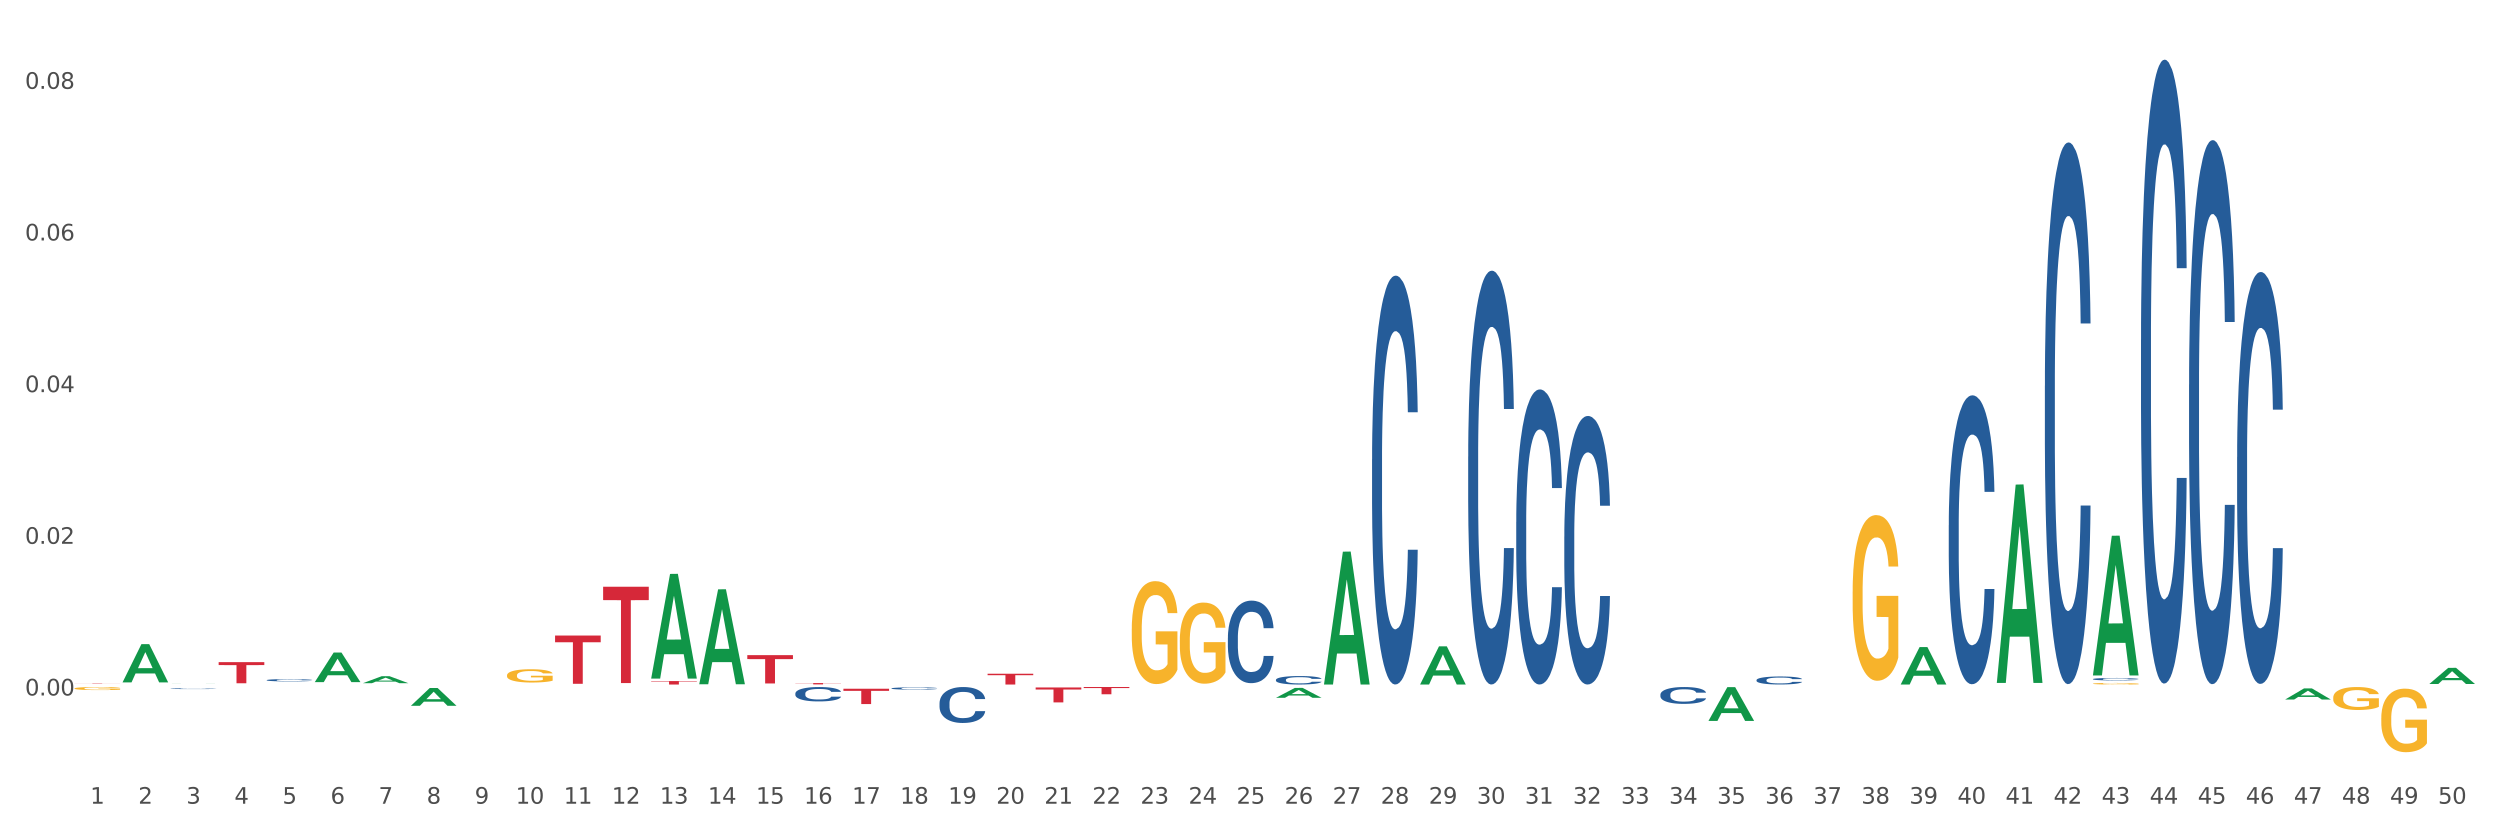 <?xml version="1.0" encoding="utf-8" standalone="no"?>
<!DOCTYPE svg PUBLIC "-//W3C//DTD SVG 1.1//EN"
  "http://www.w3.org/Graphics/SVG/1.1/DTD/svg11.dtd">
<svg xmlns:xlink="http://www.w3.org/1999/xlink" width="1080pt" height="360pt" viewBox="0 0 1080 360" xmlns="http://www.w3.org/2000/svg" version="1.1">
 <rect x="0" y="0" width="1080" height="360" fill="#333333" stroke="none"/>
 <defs>
  <style type="text/css">*{stroke-linejoin: round; stroke-linecap: butt}</style>
 </defs>
 <g id="figure_1">
  <g id="patch_1">
   <path d="M 0 360 
L 1080 360 
L 1080 0 
L 0 0 
z
" style="fill: #ffffff; stroke: #ffffff; stroke-linejoin: miter"/>
  </g>
  <g id="axes_1">
   <g id="matplotlib.axis_1">
    <g id="xtick_1">
     <g id="text_1">
      <!-- 1 -->
      <g style="fill: #4d4d4d" transform="translate(38.983 347.204) scale(0.096 -0.096)">
       <defs>
        <path id="DejaVuSans-31" d="M 794 531 
L 1825 531 
L 1825 4091 
L 703 3866 
L 703 4441 
L 1819 4666 
L 2450 4666 
L 2450 531 
L 3481 531 
L 3481 0 
L 794 0 
L 794 531 
z
" transform="scale(0.016)"/>
       </defs>
       <use xlink:href="#DejaVuSans-31"/>
      </g>
     </g>
    </g>
    <g id="xtick_2">
     <g id="text_2">
      <!-- 2 -->
      <g style="fill: #4d4d4d" transform="translate(59.744 347.204) scale(0.096 -0.096)">
       <defs>
        <path id="DejaVuSans-32" d="M 1228 531 
L 3431 531 
L 3431 0 
L 469 0 
L 469 531 
Q 828 903 1448 1529 
Q 2069 2156 2228 2338 
Q 2531 2678 2651 2914 
Q 2772 3150 2772 3378 
Q 2772 3750 2511 3984 
Q 2250 4219 1831 4219 
Q 1534 4219 1204 4116 
Q 875 4013 500 3803 
L 500 4441 
Q 881 4594 1212 4672 
Q 1544 4750 1819 4750 
Q 2544 4750 2975 4387 
Q 3406 4025 3406 3419 
Q 3406 3131 3298 2873 
Q 3191 2616 2906 2266 
Q 2828 2175 2409 1742 
Q 1991 1309 1228 531 
z
" transform="scale(0.016)"/>
       </defs>
       <use xlink:href="#DejaVuSans-32"/>
      </g>
     </g>
    </g>
    <g id="xtick_3">
     <g id="text_3">
      <!-- 3 -->
      <g style="fill: #4d4d4d" transform="translate(80.505 347.204) scale(0.096 -0.096)">
       <defs>
        <path id="DejaVuSans-33" d="M 2597 2516 
Q 3050 2419 3304 2112 
Q 3559 1806 3559 1356 
Q 3559 666 3084 287 
Q 2609 -91 1734 -91 
Q 1441 -91 1130 -33 
Q 819 25 488 141 
L 488 750 
Q 750 597 1062 519 
Q 1375 441 1716 441 
Q 2309 441 2620 675 
Q 2931 909 2931 1356 
Q 2931 1769 2642 2001 
Q 2353 2234 1838 2234 
L 1294 2234 
L 1294 2753 
L 1863 2753 
Q 2328 2753 2575 2939 
Q 2822 3125 2822 3475 
Q 2822 3834 2567 4026 
Q 2313 4219 1838 4219 
Q 1578 4219 1281 4162 
Q 984 4106 628 3988 
L 628 4550 
Q 988 4650 1302 4700 
Q 1616 4750 1894 4750 
Q 2613 4750 3031 4423 
Q 3450 4097 3450 3541 
Q 3450 3153 3228 2886 
Q 3006 2619 2597 2516 
z
" transform="scale(0.016)"/>
       </defs>
       <use xlink:href="#DejaVuSans-33"/>
      </g>
     </g>
    </g>
    <g id="xtick_4">
     <g id="text_4">
      <!-- 4 -->
      <g style="fill: #4d4d4d" transform="translate(101.266 347.204) scale(0.096 -0.096)">
       <defs>
        <path id="DejaVuSans-34" d="M 2419 4116 
L 825 1625 
L 2419 1625 
L 2419 4116 
z
M 2253 4666 
L 3047 4666 
L 3047 1625 
L 3713 1625 
L 3713 1100 
L 3047 1100 
L 3047 0 
L 2419 0 
L 2419 1100 
L 313 1100 
L 313 1709 
L 2253 4666 
z
" transform="scale(0.016)"/>
       </defs>
       <use xlink:href="#DejaVuSans-34"/>
      </g>
     </g>
    </g>
    <g id="xtick_5">
     <g id="text_5">
      <!-- 5 -->
      <g style="fill: #4d4d4d" transform="translate(122.028 347.204) scale(0.096 -0.096)">
       <defs>
        <path id="DejaVuSans-35" d="M 691 4666 
L 3169 4666 
L 3169 4134 
L 1269 4134 
L 1269 2991 
Q 1406 3038 1543 3061 
Q 1681 3084 1819 3084 
Q 2600 3084 3056 2656 
Q 3513 2228 3513 1497 
Q 3513 744 3044 326 
Q 2575 -91 1722 -91 
Q 1428 -91 1123 -41 
Q 819 9 494 109 
L 494 744 
Q 775 591 1075 516 
Q 1375 441 1709 441 
Q 2250 441 2565 725 
Q 2881 1009 2881 1497 
Q 2881 1984 2565 2268 
Q 2250 2553 1709 2553 
Q 1456 2553 1204 2497 
Q 953 2441 691 2322 
L 691 4666 
z
" transform="scale(0.016)"/>
       </defs>
       <use xlink:href="#DejaVuSans-35"/>
      </g>
     </g>
    </g>
    <g id="xtick_6">
     <g id="text_6">
      <!-- 6 -->
      <g style="fill: #4d4d4d" transform="translate(142.789 347.204) scale(0.096 -0.096)">
       <defs>
        <path id="DejaVuSans-36" d="M 2113 2584 
Q 1688 2584 1439 2293 
Q 1191 2003 1191 1497 
Q 1191 994 1439 701 
Q 1688 409 2113 409 
Q 2538 409 2786 701 
Q 3034 994 3034 1497 
Q 3034 2003 2786 2293 
Q 2538 2584 2113 2584 
z
M 3366 4563 
L 3366 3988 
Q 3128 4100 2886 4159 
Q 2644 4219 2406 4219 
Q 1781 4219 1451 3797 
Q 1122 3375 1075 2522 
Q 1259 2794 1537 2939 
Q 1816 3084 2150 3084 
Q 2853 3084 3261 2657 
Q 3669 2231 3669 1497 
Q 3669 778 3244 343 
Q 2819 -91 2113 -91 
Q 1303 -91 875 529 
Q 447 1150 447 2328 
Q 447 3434 972 4092 
Q 1497 4750 2381 4750 
Q 2619 4750 2861 4703 
Q 3103 4656 3366 4563 
z
" transform="scale(0.016)"/>
       </defs>
       <use xlink:href="#DejaVuSans-36"/>
      </g>
     </g>
    </g>
    <g id="xtick_7">
     <g id="text_7">
      <!-- 7 -->
      <g style="fill: #4d4d4d" transform="translate(163.55 347.204) scale(0.096 -0.096)">
       <defs>
        <path id="DejaVuSans-37" d="M 525 4666 
L 3525 4666 
L 3525 4397 
L 1831 0 
L 1172 0 
L 2766 4134 
L 525 4134 
L 525 4666 
z
" transform="scale(0.016)"/>
       </defs>
       <use xlink:href="#DejaVuSans-37"/>
      </g>
     </g>
    </g>
    <g id="xtick_8">
     <g id="text_8">
      <!-- 8 -->
      <g style="fill: #4d4d4d" transform="translate(184.311 347.204) scale(0.096 -0.096)">
       <defs>
        <path id="DejaVuSans-38" d="M 2034 2216 
Q 1584 2216 1326 1975 
Q 1069 1734 1069 1313 
Q 1069 891 1326 650 
Q 1584 409 2034 409 
Q 2484 409 2743 651 
Q 3003 894 3003 1313 
Q 3003 1734 2745 1975 
Q 2488 2216 2034 2216 
z
M 1403 2484 
Q 997 2584 770 2862 
Q 544 3141 544 3541 
Q 544 4100 942 4425 
Q 1341 4750 2034 4750 
Q 2731 4750 3128 4425 
Q 3525 4100 3525 3541 
Q 3525 3141 3298 2862 
Q 3072 2584 2669 2484 
Q 3125 2378 3379 2068 
Q 3634 1759 3634 1313 
Q 3634 634 3220 271 
Q 2806 -91 2034 -91 
Q 1263 -91 848 271 
Q 434 634 434 1313 
Q 434 1759 690 2068 
Q 947 2378 1403 2484 
z
M 1172 3481 
Q 1172 3119 1398 2916 
Q 1625 2713 2034 2713 
Q 2441 2713 2670 2916 
Q 2900 3119 2900 3481 
Q 2900 3844 2670 4047 
Q 2441 4250 2034 4250 
Q 1625 4250 1398 4047 
Q 1172 3844 1172 3481 
z
" transform="scale(0.016)"/>
       </defs>
       <use xlink:href="#DejaVuSans-38"/>
      </g>
     </g>
    </g>
    <g id="xtick_9">
     <g id="text_9">
      <!-- 9 -->
      <g style="fill: #4d4d4d" transform="translate(205.073 347.204) scale(0.096 -0.096)">
       <defs>
        <path id="DejaVuSans-39" d="M 703 97 
L 703 672 
Q 941 559 1184 500 
Q 1428 441 1663 441 
Q 2288 441 2617 861 
Q 2947 1281 2994 2138 
Q 2813 1869 2534 1725 
Q 2256 1581 1919 1581 
Q 1219 1581 811 2004 
Q 403 2428 403 3163 
Q 403 3881 828 4315 
Q 1253 4750 1959 4750 
Q 2769 4750 3195 4129 
Q 3622 3509 3622 2328 
Q 3622 1225 3098 567 
Q 2575 -91 1691 -91 
Q 1453 -91 1209 -44 
Q 966 3 703 97 
z
M 1959 2075 
Q 2384 2075 2632 2365 
Q 2881 2656 2881 3163 
Q 2881 3666 2632 3958 
Q 2384 4250 1959 4250 
Q 1534 4250 1286 3958 
Q 1038 3666 1038 3163 
Q 1038 2656 1286 2365 
Q 1534 2075 1959 2075 
z
" transform="scale(0.016)"/>
       </defs>
       <use xlink:href="#DejaVuSans-39"/>
      </g>
     </g>
    </g>
    <g id="xtick_10">
     <g id="text_10">
      <!-- 10 -->
      <g style="fill: #4d4d4d" transform="translate(222.78 347.204) scale(0.096 -0.096)">
       <defs>
        <path id="DejaVuSans-30" d="M 2034 4250 
Q 1547 4250 1301 3770 
Q 1056 3291 1056 2328 
Q 1056 1369 1301 889 
Q 1547 409 2034 409 
Q 2525 409 2770 889 
Q 3016 1369 3016 2328 
Q 3016 3291 2770 3770 
Q 2525 4250 2034 4250 
z
M 2034 4750 
Q 2819 4750 3233 4129 
Q 3647 3509 3647 2328 
Q 3647 1150 3233 529 
Q 2819 -91 2034 -91 
Q 1250 -91 836 529 
Q 422 1150 422 2328 
Q 422 3509 836 4129 
Q 1250 4750 2034 4750 
z
" transform="scale(0.016)"/>
       </defs>
       <use xlink:href="#DejaVuSans-31"/>
       <use xlink:href="#DejaVuSans-30" transform="translate(63.623 0)"/>
      </g>
     </g>
    </g>
    <g id="xtick_11">
     <g id="text_11">
      <!-- 11 -->
      <g style="fill: #4d4d4d" transform="translate(243.541 347.204) scale(0.096 -0.096)">
       <use xlink:href="#DejaVuSans-31"/>
       <use xlink:href="#DejaVuSans-31" transform="translate(63.623 0)"/>
      </g>
     </g>
    </g>
    <g id="xtick_12">
     <g id="text_12">
      <!-- 12 -->
      <g style="fill: #4d4d4d" transform="translate(264.302 347.204) scale(0.096 -0.096)">
       <use xlink:href="#DejaVuSans-31"/>
       <use xlink:href="#DejaVuSans-32" transform="translate(63.623 0)"/>
      </g>
     </g>
    </g>
    <g id="xtick_13">
     <g id="text_13">
      <!-- 13 -->
      <g style="fill: #4d4d4d" transform="translate(285.064 347.204) scale(0.096 -0.096)">
       <use xlink:href="#DejaVuSans-31"/>
       <use xlink:href="#DejaVuSans-33" transform="translate(63.623 0)"/>
      </g>
     </g>
    </g>
    <g id="xtick_14">
     <g id="text_14">
      <!-- 14 -->
      <g style="fill: #4d4d4d" transform="translate(305.825 347.204) scale(0.096 -0.096)">
       <use xlink:href="#DejaVuSans-31"/>
       <use xlink:href="#DejaVuSans-34" transform="translate(63.623 0)"/>
      </g>
     </g>
    </g>
    <g id="xtick_15">
     <g id="text_15">
      <!-- 15 -->
      <g style="fill: #4d4d4d" transform="translate(326.586 347.204) scale(0.096 -0.096)">
       <use xlink:href="#DejaVuSans-31"/>
       <use xlink:href="#DejaVuSans-35" transform="translate(63.623 0)"/>
      </g>
     </g>
    </g>
    <g id="xtick_16">
     <g id="text_16">
      <!-- 16 -->
      <g style="fill: #4d4d4d" transform="translate(347.348 347.204) scale(0.096 -0.096)">
       <use xlink:href="#DejaVuSans-31"/>
       <use xlink:href="#DejaVuSans-36" transform="translate(63.623 0)"/>
      </g>
     </g>
    </g>
    <g id="xtick_17">
     <g id="text_17">
      <!-- 17 -->
      <g style="fill: #4d4d4d" transform="translate(368.109 347.204) scale(0.096 -0.096)">
       <use xlink:href="#DejaVuSans-31"/>
       <use xlink:href="#DejaVuSans-37" transform="translate(63.623 0)"/>
      </g>
     </g>
    </g>
    <g id="xtick_18">
     <g id="text_18">
      <!-- 18 -->
      <g style="fill: #4d4d4d" transform="translate(388.87 347.204) scale(0.096 -0.096)">
       <use xlink:href="#DejaVuSans-31"/>
       <use xlink:href="#DejaVuSans-38" transform="translate(63.623 0)"/>
      </g>
     </g>
    </g>
    <g id="xtick_19">
     <g id="text_19">
      <!-- 19 -->
      <g style="fill: #4d4d4d" transform="translate(409.631 347.204) scale(0.096 -0.096)">
       <use xlink:href="#DejaVuSans-31"/>
       <use xlink:href="#DejaVuSans-39" transform="translate(63.623 0)"/>
      </g>
     </g>
    </g>
    <g id="xtick_20">
     <g id="text_20">
      <!-- 20 -->
      <g style="fill: #4d4d4d" transform="translate(430.393 347.204) scale(0.096 -0.096)">
       <use xlink:href="#DejaVuSans-32"/>
       <use xlink:href="#DejaVuSans-30" transform="translate(63.623 0)"/>
      </g>
     </g>
    </g>
    <g id="xtick_21">
     <g id="text_21">
      <!-- 21 -->
      <g style="fill: #4d4d4d" transform="translate(451.154 347.204) scale(0.096 -0.096)">
       <use xlink:href="#DejaVuSans-32"/>
       <use xlink:href="#DejaVuSans-31" transform="translate(63.623 0)"/>
      </g>
     </g>
    </g>
    <g id="xtick_22">
     <g id="text_22">
      <!-- 22 -->
      <g style="fill: #4d4d4d" transform="translate(471.915 347.204) scale(0.096 -0.096)">
       <use xlink:href="#DejaVuSans-32"/>
       <use xlink:href="#DejaVuSans-32" transform="translate(63.623 0)"/>
      </g>
     </g>
    </g>
    <g id="xtick_23">
     <g id="text_23">
      <!-- 23 -->
      <g style="fill: #4d4d4d" transform="translate(492.676 347.204) scale(0.096 -0.096)">
       <use xlink:href="#DejaVuSans-32"/>
       <use xlink:href="#DejaVuSans-33" transform="translate(63.623 0)"/>
      </g>
     </g>
    </g>
    <g id="xtick_24">
     <g id="text_24">
      <!-- 24 -->
      <g style="fill: #4d4d4d" transform="translate(513.438 347.204) scale(0.096 -0.096)">
       <use xlink:href="#DejaVuSans-32"/>
       <use xlink:href="#DejaVuSans-34" transform="translate(63.623 0)"/>
      </g>
     </g>
    </g>
    <g id="xtick_25">
     <g id="text_25">
      <!-- 25 -->
      <g style="fill: #4d4d4d" transform="translate(534.199 347.204) scale(0.096 -0.096)">
       <use xlink:href="#DejaVuSans-32"/>
       <use xlink:href="#DejaVuSans-35" transform="translate(63.623 0)"/>
      </g>
     </g>
    </g>
    <g id="xtick_26">
     <g id="text_26">
      <!-- 26 -->
      <g style="fill: #4d4d4d" transform="translate(554.96 347.204) scale(0.096 -0.096)">
       <use xlink:href="#DejaVuSans-32"/>
       <use xlink:href="#DejaVuSans-36" transform="translate(63.623 0)"/>
      </g>
     </g>
    </g>
    <g id="xtick_27">
     <g id="text_27">
      <!-- 27 -->
      <g style="fill: #4d4d4d" transform="translate(575.721 347.204) scale(0.096 -0.096)">
       <use xlink:href="#DejaVuSans-32"/>
       <use xlink:href="#DejaVuSans-37" transform="translate(63.623 0)"/>
      </g>
     </g>
    </g>
    <g id="xtick_28">
     <g id="text_28">
      <!-- 28 -->
      <g style="fill: #4d4d4d" transform="translate(596.483 347.204) scale(0.096 -0.096)">
       <use xlink:href="#DejaVuSans-32"/>
       <use xlink:href="#DejaVuSans-38" transform="translate(63.623 0)"/>
      </g>
     </g>
    </g>
    <g id="xtick_29">
     <g id="text_29">
      <!-- 29 -->
      <g style="fill: #4d4d4d" transform="translate(617.244 347.204) scale(0.096 -0.096)">
       <use xlink:href="#DejaVuSans-32"/>
       <use xlink:href="#DejaVuSans-39" transform="translate(63.623 0)"/>
      </g>
     </g>
    </g>
    <g id="xtick_30">
     <g id="text_30">
      <!-- 30 -->
      <g style="fill: #4d4d4d" transform="translate(638.005 347.204) scale(0.096 -0.096)">
       <use xlink:href="#DejaVuSans-33"/>
       <use xlink:href="#DejaVuSans-30" transform="translate(63.623 0)"/>
      </g>
     </g>
    </g>
    <g id="xtick_31">
     <g id="text_31">
      <!-- 31 -->
      <g style="fill: #4d4d4d" transform="translate(658.766 347.204) scale(0.096 -0.096)">
       <use xlink:href="#DejaVuSans-33"/>
       <use xlink:href="#DejaVuSans-31" transform="translate(63.623 0)"/>
      </g>
     </g>
    </g>
    <g id="xtick_32">
     <g id="text_32">
      <!-- 32 -->
      <g style="fill: #4d4d4d" transform="translate(679.528 347.204) scale(0.096 -0.096)">
       <use xlink:href="#DejaVuSans-33"/>
       <use xlink:href="#DejaVuSans-32" transform="translate(63.623 0)"/>
      </g>
     </g>
    </g>
    <g id="xtick_33">
     <g id="text_33">
      <!-- 33 -->
      <g style="fill: #4d4d4d" transform="translate(700.289 347.204) scale(0.096 -0.096)">
       <use xlink:href="#DejaVuSans-33"/>
       <use xlink:href="#DejaVuSans-33" transform="translate(63.623 0)"/>
      </g>
     </g>
    </g>
    <g id="xtick_34">
     <g id="text_34">
      <!-- 34 -->
      <g style="fill: #4d4d4d" transform="translate(721.05 347.204) scale(0.096 -0.096)">
       <use xlink:href="#DejaVuSans-33"/>
       <use xlink:href="#DejaVuSans-34" transform="translate(63.623 0)"/>
      </g>
     </g>
    </g>
    <g id="xtick_35">
     <g id="text_35">
      <!-- 35 -->
      <g style="fill: #4d4d4d" transform="translate(741.811 347.204) scale(0.096 -0.096)">
       <use xlink:href="#DejaVuSans-33"/>
       <use xlink:href="#DejaVuSans-35" transform="translate(63.623 0)"/>
      </g>
     </g>
    </g>
    <g id="xtick_36">
     <g id="text_36">
      <!-- 36 -->
      <g style="fill: #4d4d4d" transform="translate(762.573 347.204) scale(0.096 -0.096)">
       <use xlink:href="#DejaVuSans-33"/>
       <use xlink:href="#DejaVuSans-36" transform="translate(63.623 0)"/>
      </g>
     </g>
    </g>
    <g id="xtick_37">
     <g id="text_37">
      <!-- 37 -->
      <g style="fill: #4d4d4d" transform="translate(783.334 347.204) scale(0.096 -0.096)">
       <use xlink:href="#DejaVuSans-33"/>
       <use xlink:href="#DejaVuSans-37" transform="translate(63.623 0)"/>
      </g>
     </g>
    </g>
    <g id="xtick_38">
     <g id="text_38">
      <!-- 38 -->
      <g style="fill: #4d4d4d" transform="translate(804.095 347.204) scale(0.096 -0.096)">
       <use xlink:href="#DejaVuSans-33"/>
       <use xlink:href="#DejaVuSans-38" transform="translate(63.623 0)"/>
      </g>
     </g>
    </g>
    <g id="xtick_39">
     <g id="text_39">
      <!-- 39 -->
      <g style="fill: #4d4d4d" transform="translate(824.857 347.204) scale(0.096 -0.096)">
       <use xlink:href="#DejaVuSans-33"/>
       <use xlink:href="#DejaVuSans-39" transform="translate(63.623 0)"/>
      </g>
     </g>
    </g>
    <g id="xtick_40">
     <g id="text_40">
      <!-- 40 -->
      <g style="fill: #4d4d4d" transform="translate(845.618 347.204) scale(0.096 -0.096)">
       <use xlink:href="#DejaVuSans-34"/>
       <use xlink:href="#DejaVuSans-30" transform="translate(63.623 0)"/>
      </g>
     </g>
    </g>
    <g id="xtick_41">
     <g id="text_41">
      <!-- 41 -->
      <g style="fill: #4d4d4d" transform="translate(866.379 347.204) scale(0.096 -0.096)">
       <use xlink:href="#DejaVuSans-34"/>
       <use xlink:href="#DejaVuSans-31" transform="translate(63.623 0)"/>
      </g>
     </g>
    </g>
    <g id="xtick_42">
     <g id="text_42">
      <!-- 42 -->
      <g style="fill: #4d4d4d" transform="translate(887.14 347.204) scale(0.096 -0.096)">
       <use xlink:href="#DejaVuSans-34"/>
       <use xlink:href="#DejaVuSans-32" transform="translate(63.623 0)"/>
      </g>
     </g>
    </g>
    <g id="xtick_43">
     <g id="text_43">
      <!-- 43 -->
      <g style="fill: #4d4d4d" transform="translate(907.902 347.204) scale(0.096 -0.096)">
       <use xlink:href="#DejaVuSans-34"/>
       <use xlink:href="#DejaVuSans-33" transform="translate(63.623 0)"/>
      </g>
     </g>
    </g>
    <g id="xtick_44">
     <g id="text_44">
      <!-- 44 -->
      <g style="fill: #4d4d4d" transform="translate(928.663 347.204) scale(0.096 -0.096)">
       <use xlink:href="#DejaVuSans-34"/>
       <use xlink:href="#DejaVuSans-34" transform="translate(63.623 0)"/>
      </g>
     </g>
    </g>
    <g id="xtick_45">
     <g id="text_45">
      <!-- 45 -->
      <g style="fill: #4d4d4d" transform="translate(949.424 347.204) scale(0.096 -0.096)">
       <use xlink:href="#DejaVuSans-34"/>
       <use xlink:href="#DejaVuSans-35" transform="translate(63.623 0)"/>
      </g>
     </g>
    </g>
    <g id="xtick_46">
     <g id="text_46">
      <!-- 46 -->
      <g style="fill: #4d4d4d" transform="translate(970.185 347.204) scale(0.096 -0.096)">
       <use xlink:href="#DejaVuSans-34"/>
       <use xlink:href="#DejaVuSans-36" transform="translate(63.623 0)"/>
      </g>
     </g>
    </g>
    <g id="xtick_47">
     <g id="text_47">
      <!-- 47 -->
      <g style="fill: #4d4d4d" transform="translate(990.947 347.204) scale(0.096 -0.096)">
       <use xlink:href="#DejaVuSans-34"/>
       <use xlink:href="#DejaVuSans-37" transform="translate(63.623 0)"/>
      </g>
     </g>
    </g>
    <g id="xtick_48">
     <g id="text_48">
      <!-- 48 -->
      <g style="fill: #4d4d4d" transform="translate(1011.708 347.204) scale(0.096 -0.096)">
       <use xlink:href="#DejaVuSans-34"/>
       <use xlink:href="#DejaVuSans-38" transform="translate(63.623 0)"/>
      </g>
     </g>
    </g>
    <g id="xtick_49">
     <g id="text_49">
      <!-- 49 -->
      <g style="fill: #4d4d4d" transform="translate(1032.469 347.204) scale(0.096 -0.096)">
       <use xlink:href="#DejaVuSans-34"/>
       <use xlink:href="#DejaVuSans-39" transform="translate(63.623 0)"/>
      </g>
     </g>
    </g>
    <g id="xtick_50">
     <g id="text_50">
      <!-- 50 -->
      <g style="fill: #4d4d4d" transform="translate(1053.23 347.204) scale(0.096 -0.096)">
       <use xlink:href="#DejaVuSans-35"/>
       <use xlink:href="#DejaVuSans-30" transform="translate(63.623 0)"/>
      </g>
     </g>
    </g>
    <g id="xtick_51"/>
    <g id="xtick_52"/>
    <g id="xtick_53"/>
    <g id="xtick_54"/>
    <g id="xtick_55"/>
    <g id="xtick_56"/>
    <g id="xtick_57"/>
    <g id="xtick_58"/>
    <g id="xtick_59"/>
    <g id="xtick_60"/>
    <g id="xtick_61"/>
    <g id="xtick_62"/>
    <g id="xtick_63"/>
    <g id="xtick_64"/>
    <g id="xtick_65"/>
    <g id="xtick_66"/>
    <g id="xtick_67"/>
    <g id="xtick_68"/>
    <g id="xtick_69"/>
    <g id="xtick_70"/>
    <g id="xtick_71"/>
    <g id="xtick_72"/>
    <g id="xtick_73"/>
    <g id="xtick_74"/>
    <g id="xtick_75"/>
    <g id="xtick_76"/>
    <g id="xtick_77"/>
    <g id="xtick_78"/>
    <g id="xtick_79"/>
    <g id="xtick_80"/>
    <g id="xtick_81"/>
    <g id="xtick_82"/>
    <g id="xtick_83"/>
    <g id="xtick_84"/>
    <g id="xtick_85"/>
    <g id="xtick_86"/>
    <g id="xtick_87"/>
    <g id="xtick_88"/>
    <g id="xtick_89"/>
    <g id="xtick_90"/>
    <g id="xtick_91"/>
    <g id="xtick_92"/>
    <g id="xtick_93"/>
    <g id="xtick_94"/>
    <g id="xtick_95"/>
    <g id="xtick_96"/>
    <g id="xtick_97"/>
    <g id="xtick_98"/>
    <g id="xtick_99"/>
   </g>
   <g id="matplotlib.axis_2">
    <g id="ytick_1">
     <g id="text_51">
      <!-- 0.00 -->
      <g style="fill: #4d4d4d" transform="translate(10.8 300.444) scale(0.096 -0.096)">
       <defs>
        <path id="DejaVuSans-2e" d="M 684 794 
L 1344 794 
L 1344 0 
L 684 0 
L 684 794 
z
" transform="scale(0.016)"/>
       </defs>
       <use xlink:href="#DejaVuSans-30"/>
       <use xlink:href="#DejaVuSans-2e" transform="translate(63.623 0)"/>
       <use xlink:href="#DejaVuSans-30" transform="translate(95.41 0)"/>
       <use xlink:href="#DejaVuSans-30" transform="translate(159.033 0)"/>
      </g>
     </g>
    </g>
    <g id="ytick_2">
     <g id="text_52">
      <!-- 0.02 -->
      <g style="fill: #4d4d4d" transform="translate(10.8 234.926) scale(0.096 -0.096)">
       <use xlink:href="#DejaVuSans-30"/>
       <use xlink:href="#DejaVuSans-2e" transform="translate(63.623 0)"/>
       <use xlink:href="#DejaVuSans-30" transform="translate(95.41 0)"/>
       <use xlink:href="#DejaVuSans-32" transform="translate(159.033 0)"/>
      </g>
     </g>
    </g>
    <g id="ytick_3">
     <g id="text_53">
      <!-- 0.04 -->
      <g style="fill: #4d4d4d" transform="translate(10.8 169.407) scale(0.096 -0.096)">
       <use xlink:href="#DejaVuSans-30"/>
       <use xlink:href="#DejaVuSans-2e" transform="translate(63.623 0)"/>
       <use xlink:href="#DejaVuSans-30" transform="translate(95.41 0)"/>
       <use xlink:href="#DejaVuSans-34" transform="translate(159.033 0)"/>
      </g>
     </g>
    </g>
    <g id="ytick_4">
     <g id="text_54">
      <!-- 0.06 -->
      <g style="fill: #4d4d4d" transform="translate(10.8 103.888) scale(0.096 -0.096)">
       <use xlink:href="#DejaVuSans-30"/>
       <use xlink:href="#DejaVuSans-2e" transform="translate(63.623 0)"/>
       <use xlink:href="#DejaVuSans-30" transform="translate(95.41 0)"/>
       <use xlink:href="#DejaVuSans-36" transform="translate(159.033 0)"/>
      </g>
     </g>
    </g>
    <g id="ytick_5">
     <g id="text_55">
      <!-- 0.08 -->
      <g style="fill: #4d4d4d" transform="translate(10.8 38.369) scale(0.096 -0.096)">
       <use xlink:href="#DejaVuSans-30"/>
       <use xlink:href="#DejaVuSans-2e" transform="translate(63.623 0)"/>
       <use xlink:href="#DejaVuSans-30" transform="translate(95.41 0)"/>
       <use xlink:href="#DejaVuSans-38" transform="translate(159.033 0)"/>
      </g>
     </g>
    </g>
    <g id="ytick_6"/>
    <g id="ytick_7"/>
    <g id="ytick_8"/>
    <g id="ytick_9"/>
    <g id="ytick_10"/>
   </g>
   <g id="PolyCollection_1">
    <path d="M 52.936 294.769 
L 52.957 294.753 
L 61.09 278.279 
L 64.465 278.263 
L 72.659 294.8 
L 68.755 294.8 
L 66.986 290.949 
L 58.589 290.949 
L 58.528 291.011 
L 56.82 294.8 
L 52.936 294.8 
L 52.936 294.769 
L 59.646 288.651 
L 65.929 288.636 
L 62.818 281.788 
L 62.778 281.757 
L 62.737 281.803 
L 59.626 288.636 
L 59.646 288.651 
L 52.936 294.769 
z
" clip-path="url(#pfa21675d41)" style="fill: #109648"/>
    <path d="M 32.175 295.099 
L 51.898 295.099 
L 51.898 295.115 
L 44.14 295.115 
L 44.14 295.217 
L 39.887 295.217 
L 39.887 295.115 
L 32.175 295.115 
L 32.175 295.099 
L 32.175 295.099 
z
" clip-path="url(#pfa21675d41)" style="fill: #d62839"/>
    <path d="M 94.459 286.053 
L 114.182 286.053 
L 114.182 287.32 
L 106.424 287.329 
L 106.424 295.173 
L 102.17 295.173 
L 102.17 287.329 
L 94.459 287.32 
L 94.459 286.062 
L 94.459 286.053 
z
" clip-path="url(#pfa21675d41)" style="fill: #d62839"/>
    <path d="M 239.788 274.546 
L 259.511 274.546 
L 259.511 277.446 
L 251.752 277.465 
L 251.752 295.414 
L 247.499 295.414 
L 247.499 277.465 
L 239.788 277.446 
L 239.788 274.565 
L 239.788 274.546 
z
" clip-path="url(#pfa21675d41)" style="fill: #d62839"/>
    <path d="M 260.549 253.456 
L 280.272 253.456 
L 280.272 259.242 
L 272.514 259.281 
L 272.514 295.091 
L 268.261 295.091 
L 268.261 259.281 
L 260.549 259.242 
L 260.549 253.495 
L 260.549 253.456 
z
" clip-path="url(#pfa21675d41)" style="fill: #d62839"/>
    <path d="M 281.31 294.227 
L 301.033 294.227 
L 301.033 294.434 
L 293.275 294.435 
L 293.275 295.713 
L 289.022 295.713 
L 289.022 294.435 
L 281.31 294.434 
L 281.31 294.229 
L 281.31 294.227 
z
" clip-path="url(#pfa21675d41)" style="fill: #d62839"/>
    <path d="M 322.833 283.03 
L 342.556 283.03 
L 342.556 284.73 
L 334.797 284.741 
L 334.797 295.26 
L 330.544 295.26 
L 330.544 284.741 
L 322.833 284.73 
L 322.833 283.042 
L 322.833 283.03 
z
" clip-path="url(#pfa21675d41)" style="fill: #d62839"/>
    <path d="M 343.594 295.09 
L 363.317 295.09 
L 363.317 295.171 
L 355.559 295.172 
L 355.559 295.673 
L 351.306 295.673 
L 351.306 295.172 
L 343.594 295.171 
L 343.594 295.091 
L 343.594 295.09 
z
" clip-path="url(#pfa21675d41)" style="fill: #d62839"/>
    <path d="M 364.355 297.53 
L 384.078 297.53 
L 384.078 298.451 
L 376.32 298.457 
L 376.32 304.16 
L 372.067 304.16 
L 372.067 298.457 
L 364.355 298.451 
L 364.355 297.536 
L 364.355 297.53 
z
" clip-path="url(#pfa21675d41)" style="fill: #d62839"/>
    <path d="M 447.4 296.974 
L 467.123 296.974 
L 467.123 297.873 
L 459.365 297.879 
L 459.365 303.445 
L 455.112 303.445 
L 455.112 297.879 
L 447.4 297.873 
L 447.4 296.98 
L 447.4 296.974 
z
" clip-path="url(#pfa21675d41)" style="fill: #d62839"/>
    <path d="M 468.161 296.797 
L 487.885 296.797 
L 487.885 297.231 
L 480.126 297.234 
L 480.126 299.918 
L 475.873 299.918 
L 475.873 297.234 
L 468.161 297.231 
L 468.161 296.8 
L 468.161 296.797 
z
" clip-path="url(#pfa21675d41)" style="fill: #d62839"/>
    <path d="M 1007.954 301.383 
L 1007.978 301.374 
L 1007.978 301.048 
L 1008.024 300.767 
L 1008.257 300.087 
L 1008.606 299.525 
L 1008.862 299.226 
L 1009.119 298.982 
L 1009.421 298.737 
L 1009.794 298.483 
L 1010.469 298.111 
L 1010.888 297.921 
L 1011.401 297.722 
L 1012.332 297.432 
L 1013.007 297.269 
L 1013.706 297.133 
L 1014.847 296.969 
L 1015.592 296.897 
L 1016.384 296.843 
L 1017.339 296.806 
L 1018.06 296.797 
L 1019.644 296.824 
L 1020.994 296.906 
L 1021.646 296.969 
L 1022.485 297.078 
L 1022.927 297.151 
L 1023.649 297.296 
L 1024.394 297.486 
L 1024.906 297.649 
L 1025.675 297.957 
L 1026.257 298.266 
L 1026.793 298.646 
L 1027.072 298.909 
L 1027.282 299.154 
L 1027.468 299.435 
L 1027.654 299.879 
L 1023.463 299.879 
L 1023.3 299.562 
L 1023.044 299.263 
L 1022.671 298.972 
L 1022.345 298.791 
L 1021.786 298.565 
L 1021.274 298.42 
L 1020.738 298.311 
L 1020.086 298.22 
L 1019.574 298.175 
L 1018.852 298.139 
L 1017.432 298.148 
L 1016.477 298.22 
L 1015.825 298.311 
L 1015.406 298.392 
L 1015.033 298.483 
L 1014.614 298.61 
L 1014.125 298.8 
L 1013.776 298.972 
L 1013.426 299.19 
L 1013.147 299.408 
L 1012.891 299.661 
L 1012.681 299.933 
L 1012.518 300.214 
L 1012.379 300.559 
L 1012.262 301.13 
L 1012.262 302.371 
L 1012.309 302.652 
L 1012.425 303.024 
L 1012.565 303.305 
L 1012.798 303.64 
L 1013.007 303.867 
L 1013.403 304.193 
L 1013.846 304.465 
L 1014.195 304.637 
L 1014.544 304.782 
L 1015.15 304.982 
L 1015.825 305.145 
L 1016.407 305.244 
L 1017.199 305.335 
L 1017.734 305.371 
L 1018.2 305.389 
L 1019.341 305.389 
L 1020.156 305.362 
L 1021.064 305.299 
L 1021.763 305.217 
L 1022.345 305.118 
L 1022.997 304.954 
L 1023.416 304.8 
L 1023.416 302.906 
L 1018.293 302.897 
L 1018.293 301.637 
L 1027.677 301.637 
L 1027.677 305.335 
L 1027.282 305.525 
L 1026.839 305.698 
L 1026.373 305.852 
L 1025.675 306.042 
L 1024.837 306.223 
L 1024.091 306.35 
L 1023.3 306.459 
L 1022.368 306.559 
L 1021.157 306.649 
L 1020.412 306.685 
L 1019.481 306.713 
L 1018.386 306.722 
L 1017.432 306.704 
L 1016.5 306.658 
L 1015.522 306.577 
L 1014.567 306.459 
L 1013.846 306.341 
L 1013.124 306.196 
L 1012.355 306.006 
L 1011.75 305.824 
L 1011.284 305.661 
L 1010.772 305.453 
L 1010.213 305.181 
L 1009.794 304.936 
L 1009.421 304.682 
L 1009.025 304.356 
L 1008.746 304.075 
L 1008.467 303.722 
L 1008.304 303.459 
L 1008.117 303.051 
L 1007.978 302.48 
L 1007.954 301.383 
z
" clip-path="url(#pfa21675d41)" style="fill: #f7b32b"/>
    <path d="M 904.148 295.351 
L 904.171 295.351 
L 904.171 295.329 
L 904.218 295.309 
L 904.451 295.263 
L 904.8 295.225 
L 905.056 295.205 
L 905.312 295.188 
L 905.615 295.172 
L 905.988 295.155 
L 906.663 295.129 
L 907.082 295.117 
L 907.594 295.103 
L 908.526 295.083 
L 909.201 295.072 
L 909.9 295.063 
L 911.041 295.052 
L 911.786 295.047 
L 912.577 295.043 
L 913.532 295.041 
L 914.254 295.04 
L 915.838 295.042 
L 917.188 295.048 
L 917.84 295.052 
L 918.678 295.059 
L 919.121 295.064 
L 919.843 295.074 
L 920.588 295.087 
L 921.1 295.098 
L 921.869 295.119 
L 922.451 295.14 
L 922.986 295.166 
L 923.266 295.184 
L 923.475 295.2 
L 923.662 295.219 
L 923.848 295.249 
L 919.656 295.249 
L 919.493 295.228 
L 919.237 295.207 
L 918.865 295.188 
L 918.539 295.176 
L 917.98 295.16 
L 917.468 295.15 
L 916.932 295.143 
L 916.28 295.137 
L 915.768 295.134 
L 915.046 295.131 
L 913.625 295.132 
L 912.671 295.137 
L 912.019 295.143 
L 911.599 295.149 
L 911.227 295.155 
L 910.808 295.163 
L 910.319 295.176 
L 909.969 295.188 
L 909.62 295.203 
L 909.341 295.217 
L 909.085 295.235 
L 908.875 295.253 
L 908.712 295.272 
L 908.572 295.295 
L 908.456 295.334 
L 908.456 295.418 
L 908.502 295.437 
L 908.619 295.462 
L 908.759 295.481 
L 908.991 295.504 
L 909.201 295.52 
L 909.597 295.542 
L 910.039 295.56 
L 910.389 295.572 
L 910.738 295.582 
L 911.343 295.595 
L 912.019 295.606 
L 912.601 295.613 
L 913.392 295.619 
L 913.928 295.622 
L 914.394 295.623 
L 915.535 295.623 
L 916.35 295.621 
L 917.258 295.617 
L 917.957 295.611 
L 918.539 295.604 
L 919.191 295.593 
L 919.61 295.583 
L 919.61 295.454 
L 914.487 295.454 
L 914.487 295.368 
L 923.871 295.368 
L 923.871 295.619 
L 923.475 295.632 
L 923.033 295.644 
L 922.567 295.654 
L 921.869 295.667 
L 921.03 295.679 
L 920.285 295.688 
L 919.493 295.695 
L 918.562 295.702 
L 917.351 295.708 
L 916.606 295.711 
L 915.675 295.712 
L 914.58 295.713 
L 913.625 295.712 
L 912.694 295.709 
L 911.716 295.703 
L 910.761 295.695 
L 910.039 295.687 
L 909.317 295.677 
L 908.549 295.665 
L 907.944 295.652 
L 907.478 295.641 
L 906.966 295.627 
L 906.407 295.609 
L 905.988 295.592 
L 905.615 295.575 
L 905.219 295.553 
L 904.94 295.534 
L 904.66 295.51 
L 904.497 295.492 
L 904.311 295.464 
L 904.171 295.426 
L 904.148 295.351 
z
" clip-path="url(#pfa21675d41)" style="fill: #f7b32b"/>
    <path d="M 800.342 255.587 
L 800.365 255.522 
L 800.365 253.169 
L 800.412 251.142 
L 800.644 246.239 
L 800.994 242.186 
L 801.25 240.028 
L 801.506 238.263 
L 801.809 236.498 
L 802.181 234.668 
L 802.857 231.988 
L 803.276 230.615 
L 803.788 229.177 
L 804.719 227.085 
L 805.395 225.908 
L 806.093 224.927 
L 807.234 223.751 
L 807.979 223.228 
L 808.771 222.835 
L 809.726 222.574 
L 810.448 222.508 
L 812.031 222.705 
L 813.382 223.293 
L 814.034 223.751 
L 814.872 224.535 
L 815.315 225.058 
L 816.036 226.104 
L 816.782 227.477 
L 817.294 228.654 
L 818.062 230.876 
L 818.644 233.099 
L 819.18 235.845 
L 819.459 237.74 
L 819.669 239.506 
L 819.855 241.532 
L 820.042 244.735 
L 815.85 244.735 
L 815.687 242.447 
L 815.431 240.29 
L 815.058 238.198 
L 814.732 236.891 
L 814.174 235.256 
L 813.661 234.21 
L 813.126 233.426 
L 812.474 232.772 
L 811.961 232.445 
L 811.239 232.184 
L 809.819 232.249 
L 808.864 232.772 
L 808.212 233.426 
L 807.793 234.014 
L 807.421 234.668 
L 807.001 235.583 
L 806.512 236.956 
L 806.163 238.198 
L 805.814 239.767 
L 805.534 241.336 
L 805.278 243.166 
L 805.069 245.128 
L 804.906 247.154 
L 804.766 249.638 
L 804.65 253.757 
L 804.65 262.713 
L 804.696 264.74 
L 804.813 267.42 
L 804.952 269.447 
L 805.185 271.865 
L 805.395 273.5 
L 805.791 275.853 
L 806.233 277.814 
L 806.582 279.056 
L 806.932 280.102 
L 807.537 281.541 
L 808.212 282.717 
L 808.794 283.436 
L 809.586 284.09 
L 810.122 284.352 
L 810.587 284.482 
L 811.728 284.482 
L 812.544 284.286 
L 813.452 283.829 
L 814.15 283.24 
L 814.732 282.521 
L 815.384 281.344 
L 815.804 280.233 
L 815.804 266.57 
L 810.681 266.505 
L 810.681 257.418 
L 820.065 257.418 
L 820.065 284.09 
L 819.669 285.463 
L 819.227 286.705 
L 818.761 287.816 
L 818.062 289.189 
L 817.224 290.497 
L 816.479 291.412 
L 815.687 292.196 
L 814.756 292.916 
L 813.545 293.569 
L 812.8 293.831 
L 811.868 294.027 
L 810.774 294.092 
L 809.819 293.962 
L 808.888 293.635 
L 807.91 293.046 
L 806.955 292.196 
L 806.233 291.347 
L 805.511 290.301 
L 804.743 288.928 
L 804.137 287.62 
L 803.672 286.444 
L 803.159 284.94 
L 802.6 282.979 
L 802.181 281.214 
L 801.809 279.383 
L 801.413 277.03 
L 801.133 275.003 
L 800.854 272.454 
L 800.691 270.558 
L 800.505 267.616 
L 800.365 263.498 
L 800.342 255.587 
z
" clip-path="url(#pfa21675d41)" style="fill: #f7b32b"/>
    <path d="M 509.684 276.506 
L 509.707 276.474 
L 509.707 275.322 
L 509.754 274.329 
L 509.987 271.928 
L 510.336 269.944 
L 510.592 268.887 
L 510.848 268.023 
L 511.151 267.159 
L 511.524 266.262 
L 512.199 264.95 
L 512.618 264.277 
L 513.13 263.573 
L 514.062 262.549 
L 514.737 261.973 
L 515.436 261.492 
L 516.577 260.916 
L 517.322 260.66 
L 518.114 260.468 
L 519.068 260.34 
L 519.79 260.308 
L 521.374 260.404 
L 522.724 260.692 
L 523.376 260.916 
L 524.214 261.3 
L 524.657 261.556 
L 525.379 262.069 
L 526.124 262.741 
L 526.636 263.317 
L 527.405 264.406 
L 527.987 265.494 
L 528.522 266.838 
L 528.802 267.767 
L 529.011 268.631 
L 529.198 269.623 
L 529.384 271.192 
L 525.192 271.192 
L 525.029 270.072 
L 524.773 269.015 
L 524.401 267.991 
L 524.075 267.351 
L 523.516 266.55 
L 523.004 266.038 
L 522.468 265.654 
L 521.816 265.334 
L 521.304 265.174 
L 520.582 265.046 
L 519.161 265.078 
L 518.207 265.334 
L 517.555 265.654 
L 517.136 265.942 
L 516.763 266.262 
L 516.344 266.71 
L 515.855 267.383 
L 515.505 267.991 
L 515.156 268.759 
L 514.877 269.527 
L 514.621 270.424 
L 514.411 271.384 
L 514.248 272.376 
L 514.108 273.593 
L 513.992 275.61 
L 513.992 279.995 
L 514.038 280.988 
L 514.155 282.3 
L 514.295 283.293 
L 514.527 284.477 
L 514.737 285.277 
L 515.133 286.43 
L 515.575 287.39 
L 515.925 287.998 
L 516.274 288.51 
L 516.879 289.215 
L 517.555 289.791 
L 518.137 290.143 
L 518.929 290.463 
L 519.464 290.591 
L 519.93 290.655 
L 521.071 290.655 
L 521.886 290.559 
L 522.794 290.335 
L 523.493 290.047 
L 524.075 289.695 
L 524.727 289.119 
L 525.146 288.575 
L 525.146 281.884 
L 520.023 281.852 
L 520.023 277.402 
L 529.407 277.402 
L 529.407 290.463 
L 529.011 291.135 
L 528.569 291.744 
L 528.103 292.288 
L 527.405 292.96 
L 526.566 293.6 
L 525.821 294.049 
L 525.029 294.433 
L 524.098 294.785 
L 522.887 295.105 
L 522.142 295.233 
L 521.211 295.329 
L 520.116 295.361 
L 519.161 295.297 
L 518.23 295.137 
L 517.252 294.849 
L 516.297 294.433 
L 515.575 294.017 
L 514.853 293.504 
L 514.085 292.832 
L 513.48 292.192 
L 513.014 291.616 
L 512.502 290.879 
L 511.943 289.919 
L 511.524 289.055 
L 511.151 288.158 
L 510.755 287.006 
L 510.476 286.014 
L 510.196 284.765 
L 510.033 283.837 
L 509.847 282.396 
L 509.707 280.379 
L 509.684 276.506 
z
" clip-path="url(#pfa21675d41)" style="fill: #f7b32b"/>
    <path d="M 488.923 271.603 
L 488.946 271.562 
L 488.946 270.1 
L 488.993 268.842 
L 489.225 265.796 
L 489.575 263.279 
L 489.831 261.939 
L 490.087 260.843 
L 490.39 259.747 
L 490.762 258.61 
L 491.438 256.945 
L 491.857 256.092 
L 492.369 255.199 
L 493.301 253.9 
L 493.976 253.169 
L 494.674 252.56 
L 495.815 251.829 
L 496.561 251.504 
L 497.352 251.26 
L 498.307 251.098 
L 499.029 251.057 
L 500.612 251.179 
L 501.963 251.545 
L 502.615 251.829 
L 503.453 252.316 
L 503.896 252.641 
L 504.617 253.291 
L 505.363 254.143 
L 505.875 254.874 
L 506.643 256.255 
L 507.226 257.635 
L 507.761 259.34 
L 508.041 260.518 
L 508.25 261.614 
L 508.436 262.873 
L 508.623 264.863 
L 504.431 264.863 
L 504.268 263.441 
L 504.012 262.102 
L 503.639 260.802 
L 503.313 259.99 
L 502.755 258.975 
L 502.242 258.325 
L 501.707 257.838 
L 501.055 257.432 
L 500.542 257.229 
L 499.821 257.067 
L 498.4 257.107 
L 497.445 257.432 
L 496.793 257.838 
L 496.374 258.204 
L 496.002 258.61 
L 495.583 259.178 
L 495.094 260.031 
L 494.744 260.802 
L 494.395 261.777 
L 494.116 262.751 
L 493.859 263.888 
L 493.65 265.106 
L 493.487 266.365 
L 493.347 267.908 
L 493.231 270.466 
L 493.231 276.029 
L 493.277 277.287 
L 493.394 278.952 
L 493.533 280.211 
L 493.766 281.713 
L 493.976 282.728 
L 494.372 284.19 
L 494.814 285.408 
L 495.163 286.18 
L 495.513 286.829 
L 496.118 287.723 
L 496.793 288.453 
L 497.376 288.9 
L 498.167 289.306 
L 498.703 289.468 
L 499.169 289.55 
L 500.31 289.55 
L 501.125 289.428 
L 502.033 289.144 
L 502.731 288.778 
L 503.313 288.332 
L 503.965 287.601 
L 504.385 286.91 
L 504.385 278.424 
L 499.262 278.384 
L 499.262 272.74 
L 508.646 272.74 
L 508.646 289.306 
L 508.25 290.159 
L 507.808 290.93 
L 507.342 291.62 
L 506.643 292.473 
L 505.805 293.285 
L 505.06 293.854 
L 504.268 294.341 
L 503.337 294.788 
L 502.126 295.194 
L 501.381 295.356 
L 500.449 295.478 
L 499.355 295.518 
L 498.4 295.437 
L 497.469 295.234 
L 496.491 294.869 
L 495.536 294.341 
L 494.814 293.813 
L 494.092 293.163 
L 493.324 292.311 
L 492.718 291.499 
L 492.253 290.768 
L 491.74 289.834 
L 491.181 288.616 
L 490.762 287.519 
L 490.39 286.383 
L 489.994 284.921 
L 489.714 283.662 
L 489.435 282.079 
L 489.272 280.901 
L 489.086 279.074 
L 488.946 276.516 
L 488.923 271.603 
z
" clip-path="url(#pfa21675d41)" style="fill: #f7b32b"/>
    <path d="M 1028.716 310.182 
L 1028.739 310.156 
L 1028.739 309.254 
L 1028.785 308.477 
L 1029.018 306.596 
L 1029.368 305.042 
L 1029.624 304.214 
L 1029.88 303.537 
L 1030.183 302.86 
L 1030.555 302.158 
L 1031.23 301.13 
L 1031.65 300.604 
L 1032.162 300.052 
L 1033.093 299.25 
L 1033.769 298.798 
L 1034.467 298.422 
L 1035.608 297.971 
L 1036.353 297.77 
L 1037.145 297.62 
L 1038.1 297.52 
L 1038.822 297.495 
L 1040.405 297.57 
L 1041.756 297.796 
L 1042.408 297.971 
L 1043.246 298.272 
L 1043.688 298.473 
L 1044.41 298.874 
L 1045.155 299.4 
L 1045.668 299.852 
L 1046.436 300.704 
L 1047.018 301.556 
L 1047.554 302.61 
L 1047.833 303.337 
L 1048.043 304.014 
L 1048.229 304.791 
L 1048.415 306.019 
L 1044.224 306.019 
L 1044.061 305.142 
L 1043.805 304.315 
L 1043.432 303.512 
L 1043.106 303.011 
L 1042.547 302.384 
L 1042.035 301.983 
L 1041.5 301.682 
L 1040.848 301.431 
L 1040.335 301.306 
L 1039.613 301.205 
L 1038.193 301.231 
L 1037.238 301.431 
L 1036.586 301.682 
L 1036.167 301.908 
L 1035.794 302.158 
L 1035.375 302.509 
L 1034.886 303.036 
L 1034.537 303.512 
L 1034.188 304.114 
L 1033.908 304.716 
L 1033.652 305.418 
L 1033.443 306.17 
L 1033.28 306.947 
L 1033.14 307.9 
L 1033.023 309.48 
L 1033.023 312.915 
L 1033.07 313.692 
L 1033.186 314.72 
L 1033.326 315.497 
L 1033.559 316.425 
L 1033.769 317.052 
L 1034.164 317.954 
L 1034.607 318.706 
L 1034.956 319.183 
L 1035.305 319.584 
L 1035.911 320.136 
L 1036.586 320.587 
L 1037.168 320.863 
L 1037.96 321.113 
L 1038.496 321.214 
L 1038.961 321.264 
L 1040.102 321.264 
L 1040.917 321.189 
L 1041.826 321.013 
L 1042.524 320.787 
L 1043.106 320.512 
L 1043.758 320.06 
L 1044.177 319.634 
L 1044.177 314.394 
L 1039.055 314.369 
L 1039.055 310.884 
L 1048.439 310.884 
L 1048.439 321.113 
L 1048.043 321.64 
L 1047.6 322.116 
L 1047.135 322.543 
L 1046.436 323.069 
L 1045.598 323.57 
L 1044.853 323.922 
L 1044.061 324.222 
L 1043.13 324.498 
L 1041.919 324.749 
L 1041.174 324.849 
L 1040.242 324.924 
L 1039.148 324.95 
L 1038.193 324.899 
L 1037.261 324.774 
L 1036.283 324.548 
L 1035.329 324.222 
L 1034.607 323.896 
L 1033.885 323.495 
L 1033.117 322.969 
L 1032.511 322.467 
L 1032.045 322.016 
L 1031.533 321.439 
L 1030.974 320.687 
L 1030.555 320.01 
L 1030.183 319.308 
L 1029.787 318.405 
L 1029.507 317.628 
L 1029.228 316.65 
L 1029.065 315.923 
L 1028.879 314.795 
L 1028.739 313.215 
L 1028.716 310.182 
z
" clip-path="url(#pfa21675d41)" style="fill: #f7b32b"/>
    <path d="M 73.698 297.499 
L 73.721 297.498 
L 73.721 297.489 
L 73.791 297.477 
L 74.047 297.455 
L 74.374 297.438 
L 74.933 297.418 
L 75.236 297.41 
L 75.633 297.401 
L 76.449 297.386 
L 77.381 297.373 
L 78.034 297.366 
L 78.523 297.362 
L 79.619 297.354 
L 80.249 297.35 
L 80.901 297.347 
L 81.461 297.345 
L 82.393 297.343 
L 83.139 297.342 
L 84.002 297.342 
L 84.725 297.342 
L 85.681 297.343 
L 87.079 297.347 
L 87.616 297.349 
L 88.338 297.353 
L 89.084 297.358 
L 89.691 297.363 
L 90.39 297.371 
L 91.113 297.38 
L 91.812 297.392 
L 92.302 297.404 
L 92.698 297.415 
L 93.048 297.43 
L 93.304 297.445 
L 93.421 297.458 
L 89.154 297.458 
L 89.038 297.447 
L 88.805 297.434 
L 88.572 297.425 
L 88.315 297.418 
L 87.919 297.41 
L 87.569 297.405 
L 86.986 297.399 
L 86.45 297.395 
L 86.007 297.393 
L 85.471 297.391 
L 84.328 297.389 
L 83.512 297.389 
L 83 297.39 
L 82.37 297.391 
L 81.834 297.394 
L 81.204 297.398 
L 80.715 297.402 
L 80.225 297.407 
L 79.946 297.411 
L 79.526 297.418 
L 79.246 297.424 
L 78.873 297.434 
L 78.663 297.441 
L 78.29 297.459 
L 78.127 297.472 
L 78.057 297.481 
L 78.011 297.491 
L 78.011 297.541 
L 78.15 297.563 
L 78.267 297.573 
L 78.453 297.584 
L 78.803 297.598 
L 79.316 297.612 
L 79.852 297.621 
L 80.295 297.628 
L 80.715 297.632 
L 81.135 297.635 
L 81.647 297.639 
L 82.067 297.641 
L 82.697 297.643 
L 83.443 297.643 
L 84.025 297.643 
L 85.214 297.642 
L 85.751 297.64 
L 86.263 297.638 
L 86.823 297.635 
L 87.266 297.631 
L 87.522 297.628 
L 87.942 297.622 
L 88.268 297.615 
L 88.548 297.608 
L 88.735 297.602 
L 88.945 297.592 
L 89.108 297.581 
L 89.154 297.576 
L 93.421 297.576 
L 93.327 297.587 
L 93.164 297.598 
L 92.838 297.613 
L 92.581 297.622 
L 92.185 297.632 
L 91.765 297.641 
L 91.183 297.651 
L 90.646 297.658 
L 90.087 297.665 
L 89.481 297.671 
L 88.385 297.679 
L 87.989 297.681 
L 87.149 297.685 
L 86.497 297.687 
L 85.541 297.689 
L 84.562 297.69 
L 83.536 297.691 
L 82.627 297.69 
L 81.624 297.688 
L 80.995 297.686 
L 80.295 297.683 
L 79.479 297.679 
L 78.71 297.673 
L 77.987 297.667 
L 77.311 297.66 
L 76.682 297.651 
L 75.866 297.638 
L 75.26 297.624 
L 74.817 297.612 
L 74.513 297.601 
L 74.21 297.588 
L 74.047 297.579 
L 73.791 297.556 
L 73.698 297.536 
L 73.698 297.499 
z
" clip-path="url(#pfa21675d41)" style="fill: #255c99"/>
    <path d="M 115.22 293.819 
L 115.243 293.818 
L 115.243 293.792 
L 115.313 293.758 
L 115.57 293.694 
L 115.896 293.646 
L 116.456 293.589 
L 116.759 293.565 
L 117.155 293.539 
L 117.971 293.496 
L 118.904 293.46 
L 119.556 293.44 
L 120.046 293.427 
L 121.142 293.404 
L 121.771 293.394 
L 122.424 293.386 
L 122.983 293.38 
L 123.916 293.374 
L 124.662 293.371 
L 125.525 293.37 
L 126.247 293.371 
L 127.203 293.375 
L 128.602 293.386 
L 129.138 293.392 
L 129.861 293.403 
L 130.607 293.418 
L 131.213 293.432 
L 131.912 293.453 
L 132.635 293.481 
L 133.335 293.515 
L 133.824 293.547 
L 134.221 293.581 
L 134.57 293.622 
L 134.827 293.666 
L 134.943 293.704 
L 130.677 293.704 
L 130.56 293.67 
L 130.327 293.634 
L 130.094 293.609 
L 129.838 293.589 
L 129.441 293.566 
L 129.092 293.552 
L 128.509 293.534 
L 127.973 293.523 
L 127.53 293.517 
L 126.993 293.512 
L 125.851 293.506 
L 125.035 293.506 
L 124.522 293.508 
L 123.893 293.513 
L 123.356 293.519 
L 122.727 293.53 
L 122.237 293.542 
L 121.748 293.557 
L 121.468 293.568 
L 121.048 293.588 
L 120.769 293.605 
L 120.396 293.633 
L 120.186 293.653 
L 119.813 293.705 
L 119.65 293.743 
L 119.58 293.769 
L 119.533 293.799 
L 119.533 293.941 
L 119.673 294.004 
L 119.789 294.032 
L 119.976 294.063 
L 120.326 294.103 
L 120.839 294.142 
L 121.375 294.17 
L 121.818 294.188 
L 122.237 294.2 
L 122.657 294.21 
L 123.17 294.219 
L 123.59 294.225 
L 124.219 294.23 
L 124.965 294.233 
L 125.548 294.233 
L 126.737 294.229 
L 127.273 294.224 
L 127.786 294.218 
L 128.346 294.208 
L 128.788 294.197 
L 129.045 294.188 
L 129.465 294.171 
L 129.791 294.153 
L 130.071 294.132 
L 130.257 294.114 
L 130.467 294.086 
L 130.63 294.055 
L 130.677 294.039 
L 134.943 294.039 
L 134.85 294.072 
L 134.687 294.104 
L 134.36 294.147 
L 134.104 294.171 
L 133.708 294.201 
L 133.288 294.227 
L 132.705 294.255 
L 132.169 294.276 
L 131.609 294.294 
L 131.003 294.31 
L 129.908 294.333 
L 129.511 294.34 
L 128.672 294.351 
L 128.019 294.357 
L 127.063 294.363 
L 126.084 294.367 
L 125.058 294.368 
L 124.149 294.366 
L 123.147 294.361 
L 122.517 294.355 
L 121.818 294.347 
L 121.002 294.334 
L 120.232 294.319 
L 119.51 294.3 
L 118.834 294.28 
L 118.204 294.256 
L 117.388 294.217 
L 116.782 294.178 
L 116.339 294.143 
L 116.036 294.113 
L 115.733 294.075 
L 115.57 294.048 
L 115.313 293.984 
L 115.22 293.925 
L 115.22 293.819 
z
" clip-path="url(#pfa21675d41)" style="fill: #255c99"/>
    <path d="M 343.594 299.593 
L 343.617 299.587 
L 343.617 299.428 
L 343.687 299.212 
L 343.944 298.815 
L 344.27 298.513 
L 344.83 298.161 
L 345.133 298.013 
L 345.529 297.848 
L 346.345 297.581 
L 347.277 297.354 
L 347.93 297.229 
L 348.42 297.15 
L 349.516 297.007 
L 350.145 296.945 
L 350.798 296.894 
L 351.357 296.86 
L 352.29 296.82 
L 353.036 296.803 
L 353.898 296.797 
L 354.621 296.803 
L 355.577 296.826 
L 356.976 296.894 
L 357.512 296.934 
L 358.235 297.002 
L 358.981 297.093 
L 359.587 297.184 
L 360.286 297.314 
L 361.009 297.485 
L 361.708 297.701 
L 362.198 297.9 
L 362.594 298.11 
L 362.944 298.366 
L 363.201 298.644 
L 363.317 298.877 
L 359.051 298.877 
L 358.934 298.667 
L 358.701 298.439 
L 358.468 298.286 
L 358.211 298.161 
L 357.815 298.019 
L 357.465 297.928 
L 356.883 297.82 
L 356.346 297.752 
L 355.903 297.712 
L 355.367 297.678 
L 354.225 297.644 
L 353.409 297.644 
L 352.896 297.655 
L 352.267 297.684 
L 351.73 297.723 
L 351.101 297.792 
L 350.611 297.866 
L 350.122 297.962 
L 349.842 298.03 
L 349.422 298.155 
L 349.143 298.258 
L 348.77 298.434 
L 348.56 298.559 
L 348.187 298.883 
L 348.023 299.121 
L 347.954 299.286 
L 347.907 299.468 
L 347.907 300.354 
L 348.047 300.752 
L 348.163 300.923 
L 348.35 301.116 
L 348.7 301.366 
L 349.212 301.61 
L 349.749 301.786 
L 350.192 301.894 
L 350.611 301.974 
L 351.031 302.036 
L 351.544 302.093 
L 351.963 302.127 
L 352.593 302.161 
L 353.339 302.179 
L 353.922 302.179 
L 355.111 302.15 
L 355.647 302.122 
L 356.16 302.082 
L 356.719 302.019 
L 357.162 301.951 
L 357.419 301.9 
L 357.838 301.792 
L 358.165 301.678 
L 358.445 301.548 
L 358.631 301.434 
L 358.841 301.264 
L 359.004 301.07 
L 359.051 300.968 
L 363.317 300.968 
L 363.224 301.173 
L 363.061 301.372 
L 362.734 301.639 
L 362.478 301.792 
L 362.082 301.98 
L 361.662 302.139 
L 361.079 302.315 
L 360.543 302.446 
L 359.983 302.559 
L 359.377 302.662 
L 358.281 302.804 
L 357.885 302.843 
L 357.046 302.912 
L 356.393 302.951 
L 355.437 302.991 
L 354.458 303.014 
L 353.432 303.02 
L 352.523 303.008 
L 351.521 302.974 
L 350.891 302.94 
L 350.192 302.889 
L 349.376 302.809 
L 348.606 302.713 
L 347.884 302.599 
L 347.208 302.468 
L 346.578 302.321 
L 345.762 302.076 
L 345.156 301.838 
L 344.713 301.616 
L 344.41 301.428 
L 344.107 301.19 
L 343.944 301.025 
L 343.687 300.627 
L 343.594 300.258 
L 343.594 299.593 
z
" clip-path="url(#pfa21675d41)" style="fill: #255c99"/>
    <path d="M 966.432 197.456 
L 966.455 197.293 
L 966.455 192.742 
L 966.525 186.567 
L 966.781 175.19 
L 967.108 166.576 
L 967.667 156.5 
L 967.97 152.274 
L 968.367 147.561 
L 969.183 139.923 
L 970.115 133.422 
L 970.768 129.846 
L 971.258 127.571 
L 972.353 123.508 
L 972.983 121.72 
L 973.636 120.258 
L 974.195 119.282 
L 975.128 118.145 
L 975.874 117.657 
L 976.736 117.495 
L 977.459 117.657 
L 978.415 118.307 
L 979.814 120.258 
L 980.35 121.395 
L 981.073 123.345 
L 981.819 125.946 
L 982.425 128.546 
L 983.124 132.284 
L 983.847 137.16 
L 984.546 143.336 
L 985.036 149.024 
L 985.432 155.037 
L 985.782 162.351 
L 986.038 170.314 
L 986.155 176.978 
L 981.889 176.978 
L 981.772 170.964 
L 981.539 164.464 
L 981.306 160.075 
L 981.049 156.5 
L 980.653 152.437 
L 980.303 149.837 
L 979.72 146.749 
L 979.184 144.798 
L 978.741 143.661 
L 978.205 142.686 
L 977.063 141.71 
L 976.247 141.71 
L 975.734 142.036 
L 975.104 142.848 
L 974.568 143.986 
L 973.939 145.936 
L 973.449 148.049 
L 972.96 150.812 
L 972.68 152.762 
L 972.26 156.337 
L 971.98 159.263 
L 971.607 164.301 
L 971.398 167.877 
L 971.025 177.14 
L 970.861 183.966 
L 970.791 188.679 
L 970.745 193.88 
L 970.745 219.233 
L 970.885 230.61 
L 971.001 235.486 
L 971.188 241.011 
L 971.537 248.162 
L 972.05 255.151 
L 972.587 260.189 
L 973.029 263.277 
L 973.449 265.552 
L 973.869 267.34 
L 974.382 268.965 
L 974.801 269.94 
L 975.431 270.915 
L 976.177 271.403 
L 976.76 271.403 
L 977.949 270.59 
L 978.485 269.778 
L 978.998 268.64 
L 979.557 266.852 
L 980 264.902 
L 980.257 263.439 
L 980.676 260.352 
L 981.003 257.101 
L 981.282 253.363 
L 981.469 250.113 
L 981.679 245.237 
L 981.842 239.711 
L 981.889 236.786 
L 986.155 236.786 
L 986.062 242.637 
L 985.899 248.325 
L 985.572 255.963 
L 985.316 260.352 
L 984.919 265.715 
L 984.5 270.265 
L 983.917 275.304 
L 983.381 279.042 
L 982.821 282.292 
L 982.215 285.217 
L 981.119 289.28 
L 980.723 290.418 
L 979.884 292.368 
L 979.231 293.506 
L 978.275 294.644 
L 977.296 295.294 
L 976.27 295.456 
L 975.361 295.131 
L 974.358 294.156 
L 973.729 293.181 
L 973.029 291.718 
L 972.213 289.443 
L 971.444 286.68 
L 970.721 283.43 
L 970.045 279.692 
L 969.416 275.466 
L 968.6 268.478 
L 967.994 261.652 
L 967.551 255.313 
L 967.248 249.95 
L 966.945 243.124 
L 966.781 238.411 
L 966.525 227.035 
L 966.432 216.471 
L 966.432 197.456 
z
" clip-path="url(#pfa21675d41)" style="fill: #255c99"/>
    <path d="M 945.67 166.141 
L 945.694 165.926 
L 945.694 159.916 
L 945.764 151.758 
L 946.02 136.732 
L 946.347 125.354 
L 946.906 112.045 
L 947.209 106.464 
L 947.606 100.238 
L 948.421 90.149 
L 949.354 81.562 
L 950.007 76.84 
L 950.496 73.834 
L 951.592 68.468 
L 952.222 66.106 
L 952.874 64.174 
L 953.434 62.886 
L 954.366 61.384 
L 955.112 60.74 
L 955.975 60.525 
L 956.698 60.74 
L 957.654 61.598 
L 959.052 64.174 
L 959.589 65.677 
L 960.311 68.253 
L 961.057 71.688 
L 961.664 75.122 
L 962.363 80.06 
L 963.086 86.5 
L 963.785 94.657 
L 964.275 102.17 
L 964.671 110.113 
L 965.021 119.773 
L 965.277 130.292 
L 965.394 139.093 
L 961.127 139.093 
L 961.011 131.15 
L 960.778 122.564 
L 960.544 116.768 
L 960.288 112.045 
L 959.892 106.678 
L 959.542 103.244 
L 958.959 99.165 
L 958.423 96.589 
L 957.98 95.086 
L 957.444 93.798 
L 956.301 92.51 
L 955.485 92.51 
L 954.973 92.94 
L 954.343 94.013 
L 953.807 95.516 
L 953.177 98.092 
L 952.688 100.882 
L 952.198 104.532 
L 951.919 107.108 
L 951.499 111.83 
L 951.219 115.694 
L 950.846 122.349 
L 950.636 127.072 
L 950.263 139.308 
L 950.1 148.324 
L 950.03 154.549 
L 949.983 161.418 
L 949.983 194.906 
L 950.123 209.933 
L 950.24 216.373 
L 950.426 223.672 
L 950.776 233.117 
L 951.289 242.348 
L 951.825 249.002 
L 952.268 253.081 
L 952.688 256.086 
L 953.107 258.448 
L 953.62 260.594 
L 954.04 261.882 
L 954.669 263.17 
L 955.416 263.814 
L 955.998 263.814 
L 957.187 262.741 
L 957.724 261.668 
L 958.236 260.165 
L 958.796 257.804 
L 959.239 255.228 
L 959.495 253.296 
L 959.915 249.217 
L 960.241 244.924 
L 960.521 239.986 
L 960.708 235.693 
L 960.918 229.253 
L 961.081 221.954 
L 961.127 218.09 
L 965.394 218.09 
L 965.3 225.818 
L 965.137 233.332 
L 964.811 243.421 
L 964.554 249.217 
L 964.158 256.301 
L 963.738 262.312 
L 963.156 268.966 
L 962.619 273.904 
L 962.06 278.197 
L 961.454 282.061 
L 960.358 287.428 
L 959.962 288.93 
L 959.122 291.506 
L 958.47 293.009 
L 957.514 294.512 
L 956.535 295.37 
L 955.509 295.585 
L 954.6 295.156 
L 953.597 293.868 
L 952.968 292.58 
L 952.268 290.648 
L 951.452 287.642 
L 950.683 283.993 
L 949.96 279.7 
L 949.284 274.762 
L 948.655 269.181 
L 947.839 259.95 
L 947.232 250.934 
L 946.79 242.562 
L 946.486 235.478 
L 946.183 226.462 
L 946.02 220.237 
L 945.764 205.21 
L 945.67 191.257 
L 945.67 166.141 
z
" clip-path="url(#pfa21675d41)" style="fill: #255c99"/>
    <path d="M 924.909 146.878 
L 924.933 146.632 
L 924.933 139.739 
L 925.002 130.384 
L 925.259 113.152 
L 925.585 100.105 
L 926.145 84.842 
L 926.448 78.441 
L 926.844 71.302 
L 927.66 59.732 
L 928.593 49.885 
L 929.246 44.469 
L 929.735 41.022 
L 930.831 34.868 
L 931.46 32.16 
L 932.113 29.944 
L 932.673 28.467 
L 933.605 26.744 
L 934.351 26.006 
L 935.214 25.759 
L 935.937 26.006 
L 936.892 26.99 
L 938.291 29.944 
L 938.827 31.668 
L 939.55 34.622 
L 940.296 38.561 
L 940.902 42.499 
L 941.602 48.162 
L 942.324 55.547 
L 943.024 64.901 
L 943.513 73.518 
L 943.91 82.626 
L 944.259 93.704 
L 944.516 105.767 
L 944.632 115.86 
L 940.366 115.86 
L 940.249 106.751 
L 940.016 96.904 
L 939.783 90.258 
L 939.527 84.842 
L 939.13 78.687 
L 938.781 74.748 
L 938.198 70.071 
L 937.662 67.117 
L 937.219 65.394 
L 936.683 63.917 
L 935.54 62.44 
L 934.724 62.44 
L 934.211 62.932 
L 933.582 64.163 
L 933.046 65.886 
L 932.416 68.84 
L 931.927 72.041 
L 931.437 76.226 
L 931.157 79.18 
L 930.738 84.596 
L 930.458 89.027 
L 930.085 96.658 
L 929.875 102.074 
L 929.502 116.106 
L 929.339 126.445 
L 929.269 133.585 
L 929.222 141.462 
L 929.222 179.866 
L 929.362 197.098 
L 929.479 204.483 
L 929.665 212.853 
L 930.015 223.685 
L 930.528 234.27 
L 931.064 241.902 
L 931.507 246.579 
L 931.927 250.026 
L 932.346 252.734 
L 932.859 255.195 
L 933.279 256.672 
L 933.908 258.149 
L 934.654 258.888 
L 935.237 258.888 
L 936.426 257.657 
L 936.962 256.426 
L 937.475 254.703 
L 938.035 251.995 
L 938.478 249.041 
L 938.734 246.825 
L 939.154 242.148 
L 939.48 237.225 
L 939.76 231.563 
L 939.946 226.639 
L 940.156 219.254 
L 940.319 210.884 
L 940.366 206.453 
L 944.632 206.453 
L 944.539 215.315 
L 944.376 223.931 
L 944.05 235.501 
L 943.793 242.148 
L 943.397 250.272 
L 942.977 257.165 
L 942.394 264.796 
L 941.858 270.458 
L 941.299 275.382 
L 940.692 279.813 
L 939.597 285.967 
L 939.2 287.691 
L 938.361 290.645 
L 937.708 292.368 
L 936.752 294.091 
L 935.773 295.076 
L 934.748 295.322 
L 933.838 294.83 
L 932.836 293.353 
L 932.206 291.876 
L 931.507 289.66 
L 930.691 286.214 
L 929.922 282.029 
L 929.199 277.105 
L 928.523 271.443 
L 927.893 265.042 
L 927.077 254.457 
L 926.471 244.117 
L 926.028 234.517 
L 925.725 226.393 
L 925.422 216.053 
L 925.259 208.914 
L 925.002 191.682 
L 924.909 175.681 
L 924.909 146.878 
z
" clip-path="url(#pfa21675d41)" style="fill: #255c99"/>
    <path d="M 904.148 293.364 
L 904.171 293.363 
L 904.171 293.336 
L 904.241 293.298 
L 904.498 293.229 
L 904.824 293.177 
L 905.384 293.117 
L 905.687 293.091 
L 906.083 293.063 
L 906.899 293.016 
L 907.832 292.977 
L 908.484 292.955 
L 908.974 292.942 
L 910.07 292.917 
L 910.699 292.906 
L 911.352 292.898 
L 911.911 292.892 
L 912.844 292.885 
L 913.59 292.882 
L 914.453 292.881 
L 915.175 292.882 
L 916.131 292.886 
L 917.53 292.898 
L 918.066 292.904 
L 918.789 292.916 
L 919.535 292.932 
L 920.141 292.948 
L 920.84 292.97 
L 921.563 293 
L 922.263 293.037 
L 922.752 293.071 
L 923.148 293.108 
L 923.498 293.152 
L 923.755 293.2 
L 923.871 293.24 
L 919.605 293.24 
L 919.488 293.204 
L 919.255 293.165 
L 919.022 293.138 
L 918.766 293.117 
L 918.369 293.092 
L 918.019 293.076 
L 917.437 293.058 
L 916.9 293.046 
L 916.457 293.039 
L 915.921 293.033 
L 914.779 293.027 
L 913.963 293.027 
L 913.45 293.029 
L 912.821 293.034 
L 912.284 293.041 
L 911.655 293.053 
L 911.165 293.065 
L 910.676 293.082 
L 910.396 293.094 
L 909.976 293.116 
L 909.697 293.133 
L 909.324 293.164 
L 909.114 293.185 
L 908.741 293.241 
L 908.578 293.283 
L 908.508 293.311 
L 908.461 293.342 
L 908.461 293.496 
L 908.601 293.564 
L 908.717 293.594 
L 908.904 293.627 
L 909.254 293.67 
L 909.767 293.713 
L 910.303 293.743 
L 910.746 293.762 
L 911.165 293.776 
L 911.585 293.786 
L 912.098 293.796 
L 912.518 293.802 
L 913.147 293.808 
L 913.893 293.811 
L 914.476 293.811 
L 915.665 293.806 
L 916.201 293.801 
L 916.714 293.794 
L 917.273 293.783 
L 917.716 293.772 
L 917.973 293.763 
L 918.393 293.744 
L 918.719 293.724 
L 918.999 293.702 
L 919.185 293.682 
L 919.395 293.653 
L 919.558 293.619 
L 919.605 293.602 
L 923.871 293.602 
L 923.778 293.637 
L 923.615 293.671 
L 923.288 293.718 
L 923.032 293.744 
L 922.636 293.777 
L 922.216 293.804 
L 921.633 293.834 
L 921.097 293.857 
L 920.537 293.877 
L 919.931 293.894 
L 918.835 293.919 
L 918.439 293.926 
L 917.6 293.938 
L 916.947 293.944 
L 915.991 293.951 
L 915.012 293.955 
L 913.986 293.956 
L 913.077 293.954 
L 912.075 293.948 
L 911.445 293.942 
L 910.746 293.934 
L 909.93 293.92 
L 909.16 293.903 
L 908.438 293.884 
L 907.762 293.861 
L 907.132 293.835 
L 906.316 293.793 
L 905.71 293.752 
L 905.267 293.714 
L 904.964 293.681 
L 904.661 293.64 
L 904.498 293.612 
L 904.241 293.543 
L 904.148 293.479 
L 904.148 293.364 
z
" clip-path="url(#pfa21675d41)" style="fill: #255c99"/>
    <path d="M 883.387 166.681 
L 883.41 166.467 
L 883.41 160.482 
L 883.48 152.361 
L 883.736 137.399 
L 884.063 126.072 
L 884.622 112.82 
L 884.925 107.263 
L 885.322 101.065 
L 886.138 91.02 
L 887.07 82.47 
L 887.723 77.768 
L 888.213 74.776 
L 889.308 69.433 
L 889.938 67.082 
L 890.591 65.158 
L 891.15 63.876 
L 892.083 62.38 
L 892.829 61.738 
L 893.691 61.525 
L 894.414 61.738 
L 895.37 62.593 
L 896.769 65.158 
L 897.305 66.654 
L 898.028 69.219 
L 898.774 72.639 
L 899.38 76.058 
L 900.079 80.974 
L 900.802 87.386 
L 901.501 95.508 
L 901.991 102.989 
L 902.387 110.897 
L 902.737 120.515 
L 902.993 130.987 
L 903.11 139.75 
L 898.844 139.75 
L 898.727 131.842 
L 898.494 123.293 
L 898.261 117.522 
L 898.004 112.82 
L 897.608 107.477 
L 897.258 104.057 
L 896.675 99.996 
L 896.139 97.432 
L 895.696 95.935 
L 895.16 94.653 
L 894.018 93.371 
L 893.202 93.371 
L 892.689 93.798 
L 892.059 94.867 
L 891.523 96.363 
L 890.894 98.928 
L 890.404 101.706 
L 889.914 105.34 
L 889.635 107.904 
L 889.215 112.606 
L 888.935 116.454 
L 888.562 123.079 
L 888.352 127.781 
L 887.979 139.964 
L 887.816 148.941 
L 887.746 155.139 
L 887.7 161.978 
L 887.7 195.321 
L 887.84 210.282 
L 887.956 216.694 
L 888.143 223.961 
L 888.492 233.365 
L 889.005 242.555 
L 889.541 249.181 
L 889.984 253.242 
L 890.404 256.234 
L 890.824 258.585 
L 891.337 260.722 
L 891.756 262.005 
L 892.386 263.287 
L 893.132 263.928 
L 893.715 263.928 
L 894.904 262.86 
L 895.44 261.791 
L 895.953 260.295 
L 896.512 257.944 
L 896.955 255.379 
L 897.212 253.456 
L 897.631 249.395 
L 897.958 245.12 
L 898.237 240.204 
L 898.424 235.93 
L 898.634 229.518 
L 898.797 222.251 
L 898.844 218.404 
L 903.11 218.404 
L 903.017 226.098 
L 902.853 233.579 
L 902.527 243.624 
L 902.271 249.395 
L 901.874 256.448 
L 901.455 262.432 
L 900.872 269.058 
L 900.336 273.974 
L 899.776 278.248 
L 899.17 282.096 
L 898.074 287.439 
L 897.678 288.935 
L 896.839 291.5 
L 896.186 292.996 
L 895.23 294.492 
L 894.251 295.347 
L 893.225 295.561 
L 892.316 295.133 
L 891.313 293.851 
L 890.684 292.569 
L 889.984 290.645 
L 889.168 287.653 
L 888.399 284.019 
L 887.676 279.745 
L 887 274.829 
L 886.371 269.272 
L 885.555 260.081 
L 884.949 251.105 
L 884.506 242.769 
L 884.203 235.716 
L 883.9 226.739 
L 883.736 220.541 
L 883.48 205.58 
L 883.387 191.687 
L 883.387 166.681 
z
" clip-path="url(#pfa21675d41)" style="fill: #255c99"/>
    <path d="M 841.864 226.859 
L 841.888 226.745 
L 841.888 223.553 
L 841.957 219.222 
L 842.214 211.243 
L 842.54 205.202 
L 843.1 198.135 
L 843.403 195.172 
L 843.799 191.866 
L 844.615 186.509 
L 845.548 181.949 
L 846.2 179.442 
L 846.69 177.846 
L 847.786 174.996 
L 848.415 173.743 
L 849.068 172.717 
L 849.628 172.033 
L 850.56 171.235 
L 851.306 170.893 
L 852.169 170.779 
L 852.891 170.893 
L 853.847 171.349 
L 855.246 172.717 
L 855.782 173.515 
L 856.505 174.882 
L 857.251 176.706 
L 857.857 178.53 
L 858.557 181.152 
L 859.279 184.571 
L 859.979 188.902 
L 860.468 192.892 
L 860.865 197.109 
L 861.214 202.238 
L 861.471 207.824 
L 861.587 212.497 
L 857.321 212.497 
L 857.204 208.28 
L 856.971 203.72 
L 856.738 200.643 
L 856.482 198.135 
L 856.085 195.286 
L 855.736 193.462 
L 855.153 191.296 
L 854.617 189.928 
L 854.174 189.13 
L 853.637 188.447 
L 852.495 187.763 
L 851.679 187.763 
L 851.166 187.991 
L 850.537 188.56 
L 850.001 189.358 
L 849.371 190.726 
L 848.882 192.208 
L 848.392 194.146 
L 848.112 195.513 
L 847.693 198.021 
L 847.413 200.073 
L 847.04 203.606 
L 846.83 206.114 
L 846.457 212.611 
L 846.294 217.398 
L 846.224 220.704 
L 846.177 224.351 
L 846.177 242.133 
L 846.317 250.111 
L 846.434 253.531 
L 846.62 257.406 
L 846.97 262.422 
L 847.483 267.323 
L 848.019 270.856 
L 848.462 273.022 
L 848.882 274.618 
L 849.301 275.872 
L 849.814 277.012 
L 850.234 277.695 
L 850.863 278.379 
L 851.609 278.721 
L 852.192 278.721 
L 853.381 278.151 
L 853.917 277.581 
L 854.43 276.784 
L 854.99 275.53 
L 855.433 274.162 
L 855.689 273.136 
L 856.109 270.97 
L 856.435 268.691 
L 856.715 266.069 
L 856.901 263.789 
L 857.111 260.37 
L 857.274 256.495 
L 857.321 254.443 
L 861.587 254.443 
L 861.494 258.546 
L 861.331 262.536 
L 861.005 267.893 
L 860.748 270.97 
L 860.352 274.732 
L 859.932 277.923 
L 859.349 281.457 
L 858.813 284.078 
L 858.254 286.358 
L 857.647 288.41 
L 856.552 291.259 
L 856.155 292.057 
L 855.316 293.425 
L 854.663 294.223 
L 853.707 295.021 
L 852.728 295.477 
L 851.702 295.591 
L 850.793 295.363 
L 849.791 294.679 
L 849.161 293.995 
L 848.462 292.969 
L 847.646 291.373 
L 846.877 289.436 
L 846.154 287.156 
L 845.478 284.534 
L 844.848 281.571 
L 844.032 276.67 
L 843.426 271.882 
L 842.983 267.437 
L 842.68 263.675 
L 842.377 258.888 
L 842.214 255.583 
L 841.957 247.604 
L 841.864 240.195 
L 841.864 226.859 
z
" clip-path="url(#pfa21675d41)" style="fill: #255c99"/>
    <path d="M 758.819 293.794 
L 758.842 293.791 
L 758.842 293.702 
L 758.912 293.582 
L 759.169 293.361 
L 759.495 293.194 
L 760.055 292.998 
L 760.358 292.916 
L 760.754 292.824 
L 761.57 292.676 
L 762.503 292.549 
L 763.155 292.48 
L 763.645 292.436 
L 764.741 292.357 
L 765.37 292.322 
L 766.023 292.294 
L 766.583 292.275 
L 767.515 292.253 
L 768.261 292.243 
L 769.124 292.24 
L 769.846 292.243 
L 770.802 292.256 
L 772.201 292.294 
L 772.737 292.316 
L 773.46 292.354 
L 774.206 292.404 
L 774.812 292.455 
L 775.512 292.527 
L 776.234 292.622 
L 776.934 292.742 
L 777.423 292.853 
L 777.82 292.97 
L 778.169 293.112 
L 778.426 293.266 
L 778.542 293.396 
L 774.276 293.396 
L 774.159 293.279 
L 773.926 293.153 
L 773.693 293.067 
L 773.437 292.998 
L 773.04 292.919 
L 772.691 292.868 
L 772.108 292.808 
L 771.572 292.771 
L 771.129 292.748 
L 770.592 292.73 
L 769.45 292.711 
L 768.634 292.711 
L 768.121 292.717 
L 767.492 292.733 
L 766.956 292.755 
L 766.326 292.793 
L 765.837 292.834 
L 765.347 292.887 
L 765.067 292.925 
L 764.648 292.995 
L 764.368 293.052 
L 763.995 293.15 
L 763.785 293.219 
L 763.412 293.399 
L 763.249 293.532 
L 763.179 293.623 
L 763.132 293.724 
L 763.132 294.217 
L 763.272 294.438 
L 763.389 294.533 
L 763.575 294.64 
L 763.925 294.779 
L 764.438 294.915 
L 764.974 295.013 
L 765.417 295.073 
L 765.837 295.117 
L 766.256 295.152 
L 766.769 295.183 
L 767.189 295.202 
L 767.818 295.221 
L 768.564 295.231 
L 769.147 295.231 
L 770.336 295.215 
L 770.872 295.199 
L 771.385 295.177 
L 771.945 295.142 
L 772.388 295.105 
L 772.644 295.076 
L 773.064 295.016 
L 773.39 294.953 
L 773.67 294.88 
L 773.856 294.817 
L 774.066 294.722 
L 774.229 294.615 
L 774.276 294.558 
L 778.542 294.558 
L 778.449 294.672 
L 778.286 294.782 
L 777.96 294.931 
L 777.703 295.016 
L 777.307 295.12 
L 776.887 295.209 
L 776.304 295.307 
L 775.768 295.379 
L 775.209 295.442 
L 774.602 295.499 
L 773.507 295.578 
L 773.11 295.6 
L 772.271 295.638 
L 771.618 295.66 
L 770.662 295.682 
L 769.683 295.695 
L 768.657 295.698 
L 767.748 295.692 
L 766.746 295.673 
L 766.116 295.654 
L 765.417 295.626 
L 764.601 295.581 
L 763.832 295.528 
L 763.109 295.465 
L 762.433 295.392 
L 761.803 295.31 
L 760.987 295.174 
L 760.381 295.041 
L 759.938 294.918 
L 759.635 294.814 
L 759.332 294.681 
L 759.169 294.59 
L 758.912 294.369 
L 758.819 294.163 
L 758.819 293.794 
z
" clip-path="url(#pfa21675d41)" style="fill: #255c99"/>
    <path d="M 219.026 291.766 
L 219.05 291.761 
L 219.05 291.572 
L 219.096 291.41 
L 219.329 291.017 
L 219.678 290.693 
L 219.935 290.52 
L 220.191 290.378 
L 220.493 290.237 
L 220.866 290.09 
L 221.541 289.876 
L 221.96 289.766 
L 222.473 289.651 
L 223.404 289.483 
L 224.079 289.389 
L 224.778 289.31 
L 225.919 289.216 
L 226.664 289.174 
L 227.456 289.143 
L 228.411 289.122 
L 229.132 289.116 
L 230.716 289.132 
L 232.066 289.179 
L 232.718 289.216 
L 233.557 289.279 
L 233.999 289.321 
L 234.721 289.404 
L 235.466 289.514 
L 235.979 289.609 
L 236.747 289.787 
L 237.329 289.965 
L 237.865 290.185 
L 238.144 290.337 
L 238.354 290.478 
L 238.54 290.64 
L 238.726 290.897 
L 234.535 290.897 
L 234.372 290.714 
L 234.116 290.541 
L 233.743 290.373 
L 233.417 290.268 
L 232.858 290.138 
L 232.346 290.054 
L 231.81 289.991 
L 231.158 289.939 
L 230.646 289.912 
L 229.924 289.891 
L 228.504 289.897 
L 227.549 289.939 
L 226.897 289.991 
L 226.478 290.038 
L 226.105 290.09 
L 225.686 290.164 
L 225.197 290.274 
L 224.848 290.373 
L 224.499 290.499 
L 224.219 290.625 
L 223.963 290.771 
L 223.753 290.928 
L 223.59 291.091 
L 223.451 291.29 
L 223.334 291.62 
L 223.334 292.337 
L 223.381 292.499 
L 223.497 292.714 
L 223.637 292.876 
L 223.87 293.07 
L 224.079 293.201 
L 224.475 293.39 
L 224.918 293.547 
L 225.267 293.646 
L 225.616 293.73 
L 226.222 293.845 
L 226.897 293.939 
L 227.479 293.997 
L 228.271 294.049 
L 228.806 294.07 
L 229.272 294.081 
L 230.413 294.081 
L 231.228 294.065 
L 232.136 294.028 
L 232.835 293.981 
L 233.417 293.924 
L 234.069 293.829 
L 234.488 293.74 
L 234.488 292.646 
L 229.365 292.641 
L 229.365 291.913 
L 238.75 291.913 
L 238.75 294.049 
L 238.354 294.159 
L 237.911 294.259 
L 237.446 294.348 
L 236.747 294.458 
L 235.909 294.563 
L 235.164 294.636 
L 234.372 294.699 
L 233.44 294.756 
L 232.229 294.809 
L 231.484 294.83 
L 230.553 294.845 
L 229.458 294.851 
L 228.504 294.84 
L 227.572 294.814 
L 226.594 294.767 
L 225.64 294.699 
L 224.918 294.631 
L 224.196 294.547 
L 223.427 294.437 
L 222.822 294.332 
L 222.356 294.238 
L 221.844 294.118 
L 221.285 293.96 
L 220.866 293.819 
L 220.493 293.672 
L 220.098 293.484 
L 219.818 293.322 
L 219.539 293.117 
L 219.376 292.965 
L 219.189 292.73 
L 219.05 292.4 
L 219.026 291.766 
z
" clip-path="url(#pfa21675d41)" style="fill: #f7b32b"/>
    <path d="M 717.297 300.067 
L 717.32 300.06 
L 717.32 299.874 
L 717.39 299.622 
L 717.646 299.157 
L 717.973 298.804 
L 718.532 298.392 
L 718.835 298.219 
L 719.232 298.027 
L 720.048 297.714 
L 720.98 297.449 
L 721.633 297.302 
L 722.123 297.209 
L 723.218 297.043 
L 723.848 296.97 
L 724.5 296.91 
L 725.06 296.87 
L 725.993 296.824 
L 726.739 296.804 
L 727.601 296.797 
L 728.324 296.804 
L 729.28 296.83 
L 730.679 296.91 
L 731.215 296.957 
L 731.937 297.036 
L 732.684 297.143 
L 733.29 297.249 
L 733.989 297.402 
L 734.712 297.601 
L 735.411 297.854 
L 735.901 298.087 
L 736.297 298.332 
L 736.647 298.631 
L 736.903 298.957 
L 737.02 299.23 
L 732.753 299.23 
L 732.637 298.984 
L 732.404 298.718 
L 732.171 298.538 
L 731.914 298.392 
L 731.518 298.226 
L 731.168 298.12 
L 730.585 297.993 
L 730.049 297.914 
L 729.606 297.867 
L 729.07 297.827 
L 727.928 297.787 
L 727.112 297.787 
L 726.599 297.801 
L 725.969 297.834 
L 725.433 297.881 
L 724.804 297.96 
L 724.314 298.047 
L 723.824 298.16 
L 723.545 298.239 
L 723.125 298.386 
L 722.845 298.505 
L 722.472 298.711 
L 722.262 298.857 
L 721.889 299.236 
L 721.726 299.515 
L 721.656 299.708 
L 721.61 299.921 
L 721.61 300.958 
L 721.749 301.423 
L 721.866 301.622 
L 722.053 301.848 
L 722.402 302.14 
L 722.915 302.426 
L 723.451 302.632 
L 723.894 302.759 
L 724.314 302.852 
L 724.734 302.925 
L 725.247 302.991 
L 725.666 303.031 
L 726.296 303.071 
L 727.042 303.091 
L 727.624 303.091 
L 728.813 303.058 
L 729.35 303.024 
L 729.863 302.978 
L 730.422 302.905 
L 730.865 302.825 
L 731.122 302.765 
L 731.541 302.639 
L 731.868 302.506 
L 732.147 302.353 
L 732.334 302.22 
L 732.544 302.021 
L 732.707 301.795 
L 732.753 301.675 
L 737.02 301.675 
L 736.927 301.915 
L 736.763 302.147 
L 736.437 302.459 
L 736.181 302.639 
L 735.784 302.858 
L 735.365 303.044 
L 734.782 303.25 
L 734.246 303.403 
L 733.686 303.536 
L 733.08 303.656 
L 731.984 303.822 
L 731.588 303.868 
L 730.748 303.948 
L 730.096 303.995 
L 729.14 304.041 
L 728.161 304.068 
L 727.135 304.074 
L 726.226 304.061 
L 725.223 304.021 
L 724.594 303.981 
L 723.894 303.922 
L 723.078 303.829 
L 722.309 303.716 
L 721.586 303.583 
L 720.91 303.43 
L 720.281 303.257 
L 719.465 302.971 
L 718.859 302.692 
L 718.416 302.433 
L 718.113 302.214 
L 717.81 301.934 
L 717.646 301.742 
L 717.39 301.277 
L 717.297 300.845 
L 717.297 300.067 
z
" clip-path="url(#pfa21675d41)" style="fill: #255c99"/>
    <path d="M 655.013 225.508 
L 655.036 225.391 
L 655.036 222.131 
L 655.106 217.707 
L 655.363 209.557 
L 655.689 203.387 
L 656.248 196.168 
L 656.552 193.141 
L 656.948 189.765 
L 657.764 184.293 
L 658.696 179.636 
L 659.349 177.074 
L 659.839 175.444 
L 660.934 172.534 
L 661.564 171.253 
L 662.217 170.205 
L 662.776 169.506 
L 663.709 168.691 
L 664.455 168.342 
L 665.317 168.226 
L 666.04 168.342 
L 666.996 168.808 
L 668.395 170.205 
L 668.931 171.02 
L 669.654 172.417 
L 670.4 174.28 
L 671.006 176.143 
L 671.705 178.821 
L 672.428 182.313 
L 673.127 186.738 
L 673.617 190.813 
L 674.013 195.12 
L 674.363 200.36 
L 674.619 206.064 
L 674.736 210.838 
L 670.47 210.838 
L 670.353 206.53 
L 670.12 201.873 
L 669.887 198.73 
L 669.63 196.168 
L 669.234 193.257 
L 668.884 191.395 
L 668.302 189.183 
L 667.765 187.785 
L 667.322 186.97 
L 666.786 186.272 
L 665.644 185.573 
L 664.828 185.573 
L 664.315 185.806 
L 663.685 186.388 
L 663.149 187.203 
L 662.52 188.6 
L 662.03 190.114 
L 661.541 192.093 
L 661.261 193.49 
L 660.841 196.052 
L 660.561 198.147 
L 660.188 201.757 
L 659.979 204.318 
L 659.606 210.954 
L 659.442 215.844 
L 659.372 219.221 
L 659.326 222.946 
L 659.326 241.109 
L 659.466 249.259 
L 659.582 252.752 
L 659.769 256.71 
L 660.118 261.833 
L 660.631 266.839 
L 661.168 270.448 
L 661.611 272.661 
L 662.03 274.291 
L 662.45 275.571 
L 662.963 276.736 
L 663.382 277.434 
L 664.012 278.133 
L 664.758 278.482 
L 665.341 278.482 
L 666.53 277.9 
L 667.066 277.318 
L 667.579 276.503 
L 668.138 275.222 
L 668.581 273.825 
L 668.838 272.777 
L 669.257 270.565 
L 669.584 268.236 
L 669.864 265.559 
L 670.05 263.23 
L 670.26 259.737 
L 670.423 255.779 
L 670.47 253.683 
L 674.736 253.683 
L 674.643 257.874 
L 674.48 261.949 
L 674.153 267.421 
L 673.897 270.565 
L 673.5 274.407 
L 673.081 277.667 
L 672.498 281.276 
L 671.962 283.954 
L 671.402 286.283 
L 670.796 288.378 
L 669.7 291.289 
L 669.304 292.104 
L 668.465 293.501 
L 667.812 294.316 
L 666.856 295.131 
L 665.877 295.597 
L 664.851 295.713 
L 663.942 295.48 
L 662.939 294.782 
L 662.31 294.083 
L 661.611 293.035 
L 660.795 291.405 
L 660.025 289.426 
L 659.303 287.098 
L 658.626 284.42 
L 657.997 281.393 
L 657.181 276.386 
L 656.575 271.496 
L 656.132 266.956 
L 655.829 263.114 
L 655.526 258.224 
L 655.363 254.847 
L 655.106 246.697 
L 655.013 239.13 
L 655.013 225.508 
z
" clip-path="url(#pfa21675d41)" style="fill: #255c99"/>
    <path d="M 634.252 197.261 
L 634.275 197.097 
L 634.275 192.526 
L 634.345 186.321 
L 634.601 174.892 
L 634.928 166.239 
L 635.487 156.116 
L 635.79 151.871 
L 636.187 147.136 
L 637.003 139.463 
L 637.935 132.932 
L 638.588 129.34 
L 639.077 127.054 
L 640.173 122.972 
L 640.803 121.176 
L 641.455 119.707 
L 642.015 118.727 
L 642.948 117.584 
L 643.694 117.095 
L 644.556 116.931 
L 645.279 117.095 
L 646.235 117.748 
L 647.634 119.707 
L 648.17 120.85 
L 648.892 122.809 
L 649.638 125.421 
L 650.245 128.034 
L 650.944 131.789 
L 651.667 136.687 
L 652.366 142.891 
L 652.856 148.606 
L 653.252 154.647 
L 653.602 161.994 
L 653.858 169.994 
L 653.975 176.688 
L 649.708 176.688 
L 649.592 170.647 
L 649.359 164.117 
L 649.126 159.708 
L 648.869 156.116 
L 648.473 152.035 
L 648.123 149.422 
L 647.54 146.32 
L 647.004 144.361 
L 646.561 143.218 
L 646.025 142.238 
L 644.883 141.259 
L 644.067 141.259 
L 643.554 141.585 
L 642.924 142.402 
L 642.388 143.544 
L 641.759 145.504 
L 641.269 147.626 
L 640.779 150.402 
L 640.5 152.361 
L 640.08 155.953 
L 639.8 158.892 
L 639.427 163.953 
L 639.217 167.545 
L 638.844 176.852 
L 638.681 183.709 
L 638.611 188.444 
L 638.565 193.669 
L 638.565 219.139 
L 638.704 230.568 
L 638.821 235.466 
L 639.008 241.017 
L 639.357 248.201 
L 639.87 255.222 
L 640.406 260.283 
L 640.849 263.385 
L 641.269 265.671 
L 641.689 267.467 
L 642.201 269.1 
L 642.621 270.08 
L 643.251 271.059 
L 643.997 271.549 
L 644.579 271.549 
L 645.768 270.733 
L 646.305 269.916 
L 646.818 268.773 
L 647.377 266.977 
L 647.82 265.018 
L 648.076 263.549 
L 648.496 260.447 
L 648.822 257.181 
L 649.102 253.426 
L 649.289 250.16 
L 649.499 245.262 
L 649.662 239.711 
L 649.708 236.772 
L 653.975 236.772 
L 653.882 242.65 
L 653.718 248.364 
L 653.392 256.038 
L 653.135 260.447 
L 652.739 265.834 
L 652.32 270.406 
L 651.737 275.467 
L 651.2 279.223 
L 650.641 282.488 
L 650.035 285.427 
L 648.939 289.509 
L 648.543 290.652 
L 647.703 292.611 
L 647.051 293.754 
L 646.095 294.897 
L 645.116 295.55 
L 644.09 295.713 
L 643.181 295.387 
L 642.178 294.407 
L 641.549 293.427 
L 640.849 291.958 
L 640.033 289.672 
L 639.264 286.896 
L 638.541 283.631 
L 637.865 279.876 
L 637.236 275.631 
L 636.42 268.61 
L 635.814 261.753 
L 635.371 255.385 
L 635.068 249.997 
L 634.764 243.14 
L 634.601 238.405 
L 634.345 226.976 
L 634.252 216.363 
L 634.252 197.261 
z
" clip-path="url(#pfa21675d41)" style="fill: #255c99"/>
    <path d="M 592.729 198.438 
L 592.752 198.277 
L 592.752 193.76 
L 592.822 187.63 
L 593.079 176.337 
L 593.405 167.788 
L 593.965 157.786 
L 594.268 153.592 
L 594.664 148.913 
L 595.48 141.331 
L 596.413 134.879 
L 597.065 131.33 
L 597.555 129.071 
L 598.651 125.038 
L 599.28 123.264 
L 599.933 121.812 
L 600.492 120.844 
L 601.425 119.715 
L 602.171 119.231 
L 603.034 119.069 
L 603.756 119.231 
L 604.712 119.876 
L 606.111 121.812 
L 606.647 122.941 
L 607.37 124.877 
L 608.116 127.458 
L 608.722 130.039 
L 609.422 133.749 
L 610.144 138.589 
L 610.844 144.719 
L 611.333 150.365 
L 611.73 156.334 
L 612.079 163.593 
L 612.336 171.498 
L 612.452 178.112 
L 608.186 178.112 
L 608.069 172.143 
L 607.836 165.69 
L 607.603 161.335 
L 607.347 157.786 
L 606.95 153.753 
L 606.601 151.172 
L 606.018 148.107 
L 605.482 146.171 
L 605.039 145.042 
L 604.502 144.074 
L 603.36 143.106 
L 602.544 143.106 
L 602.031 143.429 
L 601.402 144.235 
L 600.865 145.364 
L 600.236 147.3 
L 599.746 149.397 
L 599.257 152.14 
L 598.977 154.076 
L 598.557 157.625 
L 598.278 160.528 
L 597.905 165.529 
L 597.695 169.078 
L 597.322 178.273 
L 597.159 185.049 
L 597.089 189.727 
L 597.042 194.889 
L 597.042 220.055 
L 597.182 231.347 
L 597.298 236.187 
L 597.485 241.671 
L 597.835 248.769 
L 598.348 255.706 
L 598.884 260.707 
L 599.327 263.772 
L 599.746 266.031 
L 600.166 267.805 
L 600.679 269.418 
L 601.099 270.386 
L 601.728 271.354 
L 602.474 271.838 
L 603.057 271.838 
L 604.246 271.031 
L 604.782 270.225 
L 605.295 269.096 
L 605.855 267.321 
L 606.297 265.385 
L 606.554 263.933 
L 606.974 260.868 
L 607.3 257.642 
L 607.58 253.932 
L 607.766 250.705 
L 607.976 245.866 
L 608.139 240.381 
L 608.186 237.477 
L 612.452 237.477 
L 612.359 243.285 
L 612.196 248.931 
L 611.869 256.513 
L 611.613 260.868 
L 611.217 266.192 
L 610.797 270.709 
L 610.214 275.71 
L 609.678 279.42 
L 609.118 282.646 
L 608.512 285.55 
L 607.417 289.583 
L 607.02 290.712 
L 606.181 292.648 
L 605.528 293.777 
L 604.572 294.907 
L 603.593 295.552 
L 602.567 295.713 
L 601.658 295.39 
L 600.656 294.423 
L 600.026 293.455 
L 599.327 292.003 
L 598.511 289.744 
L 597.741 287.002 
L 597.019 283.776 
L 596.343 280.065 
L 595.713 275.871 
L 594.897 268.934 
L 594.291 262.159 
L 593.848 255.867 
L 593.545 250.544 
L 593.242 243.769 
L 593.079 239.09 
L 592.822 227.798 
L 592.729 217.312 
L 592.729 198.438 
z
" clip-path="url(#pfa21675d41)" style="fill: #255c99"/>
    <path d="M 551.207 293.694 
L 551.23 293.691 
L 551.23 293.597 
L 551.3 293.47 
L 551.556 293.235 
L 551.883 293.058 
L 552.442 292.85 
L 552.745 292.763 
L 553.142 292.666 
L 553.958 292.509 
L 554.89 292.375 
L 555.543 292.301 
L 556.032 292.254 
L 557.128 292.17 
L 557.758 292.134 
L 558.41 292.103 
L 558.97 292.083 
L 559.902 292.06 
L 560.648 292.05 
L 561.511 292.047 
L 562.234 292.05 
L 563.19 292.063 
L 564.588 292.103 
L 565.125 292.127 
L 565.847 292.167 
L 566.593 292.221 
L 567.2 292.274 
L 567.899 292.351 
L 568.622 292.452 
L 569.321 292.579 
L 569.811 292.696 
L 570.207 292.82 
L 570.557 292.971 
L 570.813 293.135 
L 570.93 293.272 
L 566.663 293.272 
L 566.547 293.148 
L 566.314 293.014 
L 566.081 292.924 
L 565.824 292.85 
L 565.428 292.766 
L 565.078 292.713 
L 564.495 292.649 
L 563.959 292.609 
L 563.516 292.586 
L 562.98 292.566 
L 561.837 292.545 
L 561.022 292.545 
L 560.509 292.552 
L 559.879 292.569 
L 559.343 292.592 
L 558.713 292.632 
L 558.224 292.676 
L 557.734 292.733 
L 557.455 292.773 
L 557.035 292.847 
L 556.755 292.907 
L 556.382 293.011 
L 556.172 293.085 
L 555.799 293.275 
L 555.636 293.416 
L 555.566 293.513 
L 555.52 293.62 
L 555.52 294.143 
L 555.659 294.377 
L 555.776 294.478 
L 555.962 294.591 
L 556.312 294.739 
L 556.825 294.883 
L 557.361 294.986 
L 557.804 295.05 
L 558.224 295.097 
L 558.644 295.134 
L 559.156 295.167 
L 559.576 295.187 
L 560.206 295.207 
L 560.952 295.218 
L 561.534 295.218 
L 562.723 295.201 
L 563.26 295.184 
L 563.772 295.161 
L 564.332 295.124 
L 564.775 295.084 
L 565.031 295.053 
L 565.451 294.99 
L 565.777 294.923 
L 566.057 294.846 
L 566.244 294.779 
L 566.454 294.678 
L 566.617 294.565 
L 566.663 294.504 
L 570.93 294.504 
L 570.836 294.625 
L 570.673 294.742 
L 570.347 294.899 
L 570.09 294.99 
L 569.694 295.1 
L 569.274 295.194 
L 568.692 295.298 
L 568.155 295.375 
L 567.596 295.442 
L 566.99 295.502 
L 565.894 295.586 
L 565.498 295.609 
L 564.658 295.649 
L 564.006 295.673 
L 563.05 295.696 
L 562.071 295.71 
L 561.045 295.713 
L 560.136 295.706 
L 559.133 295.686 
L 558.504 295.666 
L 557.804 295.636 
L 556.988 295.589 
L 556.219 295.532 
L 555.496 295.465 
L 554.82 295.388 
L 554.191 295.301 
L 553.375 295.157 
L 552.769 295.017 
L 552.326 294.886 
L 552.023 294.776 
L 551.719 294.635 
L 551.556 294.538 
L 551.3 294.303 
L 551.207 294.086 
L 551.207 293.694 
z
" clip-path="url(#pfa21675d41)" style="fill: #255c99"/>
    <path d="M 530.445 275.49 
L 530.469 275.457 
L 530.469 274.546 
L 530.539 273.308 
L 530.795 271.029 
L 531.121 269.303 
L 531.681 267.284 
L 531.984 266.437 
L 532.38 265.493 
L 533.196 263.962 
L 534.129 262.66 
L 534.782 261.943 
L 535.271 261.487 
L 536.367 260.673 
L 536.996 260.315 
L 537.649 260.022 
L 538.209 259.826 
L 539.141 259.598 
L 539.887 259.501 
L 540.75 259.468 
L 541.473 259.501 
L 542.428 259.631 
L 543.827 260.022 
L 544.363 260.25 
L 545.086 260.641 
L 545.832 261.162 
L 546.438 261.683 
L 547.138 262.432 
L 547.86 263.409 
L 548.56 264.646 
L 549.049 265.786 
L 549.446 266.991 
L 549.795 268.456 
L 550.052 270.052 
L 550.168 271.387 
L 545.902 271.387 
L 545.786 270.182 
L 545.552 268.879 
L 545.319 268 
L 545.063 267.284 
L 544.666 266.47 
L 544.317 265.949 
L 543.734 265.33 
L 543.198 264.939 
L 542.755 264.711 
L 542.219 264.516 
L 541.076 264.32 
L 540.26 264.32 
L 539.747 264.385 
L 539.118 264.548 
L 538.582 264.776 
L 537.952 265.167 
L 537.463 265.59 
L 536.973 266.144 
L 536.693 266.535 
L 536.274 267.251 
L 535.994 267.837 
L 535.621 268.847 
L 535.411 269.563 
L 535.038 271.419 
L 534.875 272.787 
L 534.805 273.731 
L 534.758 274.773 
L 534.758 279.853 
L 534.898 282.133 
L 535.015 283.11 
L 535.201 284.217 
L 535.551 285.65 
L 536.064 287.05 
L 536.6 288.06 
L 537.043 288.678 
L 537.463 289.134 
L 537.882 289.493 
L 538.395 289.818 
L 538.815 290.014 
L 539.444 290.209 
L 540.19 290.307 
L 540.773 290.307 
L 541.962 290.144 
L 542.498 289.981 
L 543.011 289.753 
L 543.571 289.395 
L 544.014 289.004 
L 544.27 288.711 
L 544.69 288.092 
L 545.016 287.441 
L 545.296 286.692 
L 545.482 286.041 
L 545.692 285.064 
L 545.855 283.957 
L 545.902 283.37 
L 550.168 283.37 
L 550.075 284.543 
L 549.912 285.683 
L 549.586 287.213 
L 549.329 288.092 
L 548.933 289.167 
L 548.513 290.079 
L 547.93 291.088 
L 547.394 291.837 
L 546.835 292.488 
L 546.228 293.075 
L 545.133 293.889 
L 544.736 294.117 
L 543.897 294.507 
L 543.244 294.735 
L 542.289 294.963 
L 541.309 295.094 
L 540.284 295.126 
L 539.374 295.061 
L 538.372 294.866 
L 537.742 294.67 
L 537.043 294.377 
L 536.227 293.921 
L 535.458 293.368 
L 534.735 292.716 
L 534.059 291.967 
L 533.429 291.121 
L 532.613 289.72 
L 532.007 288.353 
L 531.564 287.083 
L 531.261 286.008 
L 530.958 284.64 
L 530.795 283.696 
L 530.539 281.417 
L 530.445 279.3 
L 530.445 275.49 
z
" clip-path="url(#pfa21675d41)" style="fill: #255c99"/>
    <path d="M 405.878 303.775 
L 405.901 303.761 
L 405.901 303.364 
L 405.971 302.825 
L 406.227 301.832 
L 406.554 301.08 
L 407.113 300.201 
L 407.416 299.832 
L 407.813 299.421 
L 408.629 298.754 
L 409.561 298.187 
L 410.214 297.875 
L 410.704 297.677 
L 411.799 297.322 
L 412.429 297.166 
L 413.082 297.038 
L 413.641 296.953 
L 414.574 296.854 
L 415.32 296.811 
L 416.182 296.797 
L 416.905 296.811 
L 417.861 296.868 
L 419.26 297.038 
L 419.796 297.138 
L 420.519 297.308 
L 421.265 297.535 
L 421.871 297.762 
L 422.57 298.088 
L 423.293 298.513 
L 423.992 299.052 
L 424.482 299.549 
L 424.878 300.073 
L 425.228 300.712 
L 425.484 301.407 
L 425.601 301.988 
L 421.335 301.988 
L 421.218 301.463 
L 420.985 300.896 
L 420.752 300.513 
L 420.495 300.201 
L 420.099 299.846 
L 419.749 299.62 
L 419.166 299.35 
L 418.63 299.18 
L 418.187 299.081 
L 417.651 298.996 
L 416.509 298.91 
L 415.693 298.91 
L 415.18 298.939 
L 414.55 299.01 
L 414.014 299.109 
L 413.385 299.279 
L 412.895 299.464 
L 412.405 299.705 
L 412.126 299.875 
L 411.706 300.187 
L 411.426 300.442 
L 411.053 300.882 
L 410.843 301.194 
L 410.47 302.002 
L 410.307 302.598 
L 410.237 303.009 
L 410.191 303.463 
L 410.191 305.675 
L 410.331 306.668 
L 410.447 307.094 
L 410.634 307.576 
L 410.983 308.2 
L 411.496 308.81 
L 412.032 309.249 
L 412.475 309.519 
L 412.895 309.717 
L 413.315 309.873 
L 413.828 310.015 
L 414.247 310.1 
L 414.877 310.186 
L 415.623 310.228 
L 416.206 310.228 
L 417.395 310.157 
L 417.931 310.086 
L 418.444 309.987 
L 419.003 309.831 
L 419.446 309.661 
L 419.703 309.533 
L 420.122 309.264 
L 420.449 308.98 
L 420.728 308.654 
L 420.915 308.37 
L 421.125 307.945 
L 421.288 307.462 
L 421.335 307.207 
L 425.601 307.207 
L 425.508 307.718 
L 425.344 308.214 
L 425.018 308.881 
L 424.762 309.264 
L 424.365 309.732 
L 423.946 310.129 
L 423.363 310.568 
L 422.827 310.895 
L 422.267 311.178 
L 421.661 311.434 
L 420.565 311.788 
L 420.169 311.887 
L 419.33 312.058 
L 418.677 312.157 
L 417.721 312.256 
L 416.742 312.313 
L 415.716 312.327 
L 414.807 312.299 
L 413.804 312.214 
L 413.175 312.129 
L 412.475 312.001 
L 411.659 311.802 
L 410.89 311.561 
L 410.167 311.278 
L 409.491 310.951 
L 408.862 310.583 
L 408.046 309.973 
L 407.44 309.377 
L 406.997 308.824 
L 406.694 308.356 
L 406.391 307.76 
L 406.227 307.349 
L 405.971 306.356 
L 405.878 305.434 
L 405.878 303.775 
z
" clip-path="url(#pfa21675d41)" style="fill: #255c99"/>
    <path d="M 385.116 297.381 
L 385.14 297.38 
L 385.14 297.355 
L 385.21 297.321 
L 385.466 297.257 
L 385.793 297.209 
L 386.352 297.153 
L 386.655 297.129 
L 387.051 297.103 
L 387.867 297.06 
L 388.8 297.024 
L 389.453 297.004 
L 389.942 296.991 
L 391.038 296.968 
L 391.668 296.958 
L 392.32 296.95 
L 392.88 296.945 
L 393.812 296.938 
L 394.558 296.936 
L 395.421 296.935 
L 396.144 296.936 
L 397.1 296.939 
L 398.498 296.95 
L 399.035 296.957 
L 399.757 296.967 
L 400.503 296.982 
L 401.109 296.997 
L 401.809 297.017 
L 402.532 297.045 
L 403.231 297.079 
L 403.721 297.111 
L 404.117 297.144 
L 404.467 297.185 
L 404.723 297.23 
L 404.84 297.267 
L 400.573 297.267 
L 400.457 297.233 
L 400.224 297.197 
L 399.99 297.173 
L 399.734 297.153 
L 399.338 297.13 
L 398.988 297.115 
L 398.405 297.098 
L 397.869 297.087 
L 397.426 297.081 
L 396.89 297.075 
L 395.747 297.07 
L 394.931 297.07 
L 394.419 297.072 
L 393.789 297.076 
L 393.253 297.083 
L 392.623 297.094 
L 392.134 297.105 
L 391.644 297.121 
L 391.364 297.132 
L 390.945 297.152 
L 390.665 297.168 
L 390.292 297.196 
L 390.082 297.216 
L 389.709 297.268 
L 389.546 297.306 
L 389.476 297.332 
L 389.429 297.361 
L 389.429 297.503 
L 389.569 297.567 
L 389.686 297.594 
L 389.872 297.625 
L 390.222 297.665 
L 390.735 297.704 
L 391.271 297.732 
L 391.714 297.749 
L 392.134 297.762 
L 392.553 297.772 
L 393.066 297.781 
L 393.486 297.786 
L 394.115 297.792 
L 394.861 297.794 
L 395.444 297.794 
L 396.633 297.79 
L 397.17 297.785 
L 397.682 297.779 
L 398.242 297.769 
L 398.685 297.758 
L 398.941 297.75 
L 399.361 297.733 
L 399.687 297.714 
L 399.967 297.694 
L 400.154 297.675 
L 400.363 297.648 
L 400.527 297.617 
L 400.573 297.601 
L 404.84 297.601 
L 404.746 297.634 
L 404.583 297.665 
L 404.257 297.708 
L 404 297.733 
L 403.604 297.763 
L 403.184 297.788 
L 402.602 297.816 
L 402.065 297.837 
L 401.506 297.855 
L 400.9 297.871 
L 399.804 297.894 
L 399.408 297.901 
L 398.568 297.911 
L 397.916 297.918 
L 396.96 297.924 
L 395.981 297.928 
L 394.955 297.929 
L 394.046 297.927 
L 393.043 297.921 
L 392.414 297.916 
L 391.714 297.908 
L 390.898 297.895 
L 390.129 297.88 
L 389.406 297.861 
L 388.73 297.841 
L 388.101 297.817 
L 387.285 297.778 
L 386.678 297.74 
L 386.235 297.704 
L 385.932 297.675 
L 385.629 297.636 
L 385.466 297.61 
L 385.21 297.547 
L 385.116 297.488 
L 385.116 297.381 
z
" clip-path="url(#pfa21675d41)" style="fill: #255c99"/>
    <path d="M 675.774 231.822 
L 675.797 231.716 
L 675.797 228.749 
L 675.867 224.723 
L 676.124 217.306 
L 676.45 211.69 
L 677.01 205.121 
L 677.313 202.366 
L 677.709 199.293 
L 678.525 194.313 
L 679.458 190.075 
L 680.11 187.744 
L 680.6 186.261 
L 681.696 183.612 
L 682.325 182.446 
L 682.978 181.493 
L 683.537 180.857 
L 684.47 180.115 
L 685.216 179.798 
L 686.079 179.692 
L 686.801 179.798 
L 687.757 180.221 
L 689.156 181.493 
L 689.692 182.234 
L 690.415 183.506 
L 691.161 185.201 
L 691.767 186.897 
L 692.467 189.334 
L 693.189 192.512 
L 693.889 196.539 
L 694.378 200.247 
L 694.775 204.167 
L 695.124 208.935 
L 695.381 214.127 
L 695.497 218.471 
L 691.231 218.471 
L 691.114 214.551 
L 690.881 210.313 
L 690.648 207.452 
L 690.392 205.121 
L 689.995 202.472 
L 689.646 200.777 
L 689.063 198.764 
L 688.527 197.492 
L 688.084 196.75 
L 687.547 196.115 
L 686.405 195.479 
L 685.589 195.479 
L 685.076 195.691 
L 684.447 196.221 
L 683.911 196.962 
L 683.281 198.234 
L 682.791 199.611 
L 682.302 201.412 
L 682.022 202.684 
L 681.602 205.015 
L 681.323 206.922 
L 680.95 210.207 
L 680.74 212.538 
L 680.367 218.577 
L 680.204 223.027 
L 680.134 226.1 
L 680.087 229.491 
L 680.087 246.02 
L 680.227 253.437 
L 680.344 256.615 
L 680.53 260.218 
L 680.88 264.88 
L 681.393 269.436 
L 681.929 272.721 
L 682.372 274.734 
L 682.791 276.217 
L 683.211 277.383 
L 683.724 278.442 
L 684.144 279.078 
L 684.773 279.714 
L 685.519 280.032 
L 686.102 280.032 
L 687.291 279.502 
L 687.827 278.972 
L 688.34 278.23 
L 688.9 277.065 
L 689.343 275.793 
L 689.599 274.84 
L 690.019 272.827 
L 690.345 270.708 
L 690.625 268.271 
L 690.811 266.151 
L 691.021 262.973 
L 691.184 259.37 
L 691.231 257.463 
L 695.497 257.463 
L 695.404 261.277 
L 695.241 264.986 
L 694.914 269.966 
L 694.658 272.827 
L 694.262 276.323 
L 693.842 279.29 
L 693.259 282.575 
L 692.723 285.012 
L 692.163 287.131 
L 691.557 289.038 
L 690.462 291.687 
L 690.065 292.428 
L 689.226 293.7 
L 688.573 294.442 
L 687.617 295.183 
L 686.638 295.607 
L 685.612 295.713 
L 684.703 295.501 
L 683.701 294.865 
L 683.071 294.23 
L 682.372 293.276 
L 681.556 291.793 
L 680.786 289.991 
L 680.064 287.872 
L 679.388 285.435 
L 678.758 282.681 
L 677.942 278.124 
L 677.336 273.674 
L 676.893 269.542 
L 676.59 266.045 
L 676.287 261.595 
L 676.124 258.523 
L 675.867 251.106 
L 675.774 244.219 
L 675.774 231.822 
z
" clip-path="url(#pfa21675d41)" style="fill: #255c99"/>
    <path d="M 32.175 297.409 
L 32.198 297.408 
L 32.198 297.365 
L 32.245 297.327 
L 32.478 297.236 
L 32.827 297.161 
L 33.083 297.121 
L 33.339 297.089 
L 33.642 297.056 
L 34.015 297.022 
L 34.69 296.973 
L 35.109 296.947 
L 35.621 296.921 
L 36.553 296.882 
L 37.228 296.86 
L 37.927 296.842 
L 39.068 296.82 
L 39.813 296.811 
L 40.605 296.803 
L 41.559 296.798 
L 42.281 296.797 
L 43.865 296.801 
L 45.215 296.812 
L 45.867 296.82 
L 46.705 296.835 
L 47.148 296.844 
L 47.87 296.864 
L 48.615 296.889 
L 49.127 296.911 
L 49.896 296.952 
L 50.478 296.993 
L 51.013 297.044 
L 51.293 297.079 
L 51.502 297.112 
L 51.689 297.149 
L 51.875 297.209 
L 47.683 297.209 
L 47.52 297.166 
L 47.264 297.126 
L 46.892 297.088 
L 46.566 297.063 
L 46.007 297.033 
L 45.495 297.014 
L 44.959 296.999 
L 44.307 296.987 
L 43.795 296.981 
L 43.073 296.976 
L 41.652 296.977 
L 40.698 296.987 
L 40.046 296.999 
L 39.627 297.01 
L 39.254 297.022 
L 38.835 297.039 
L 38.346 297.065 
L 37.996 297.088 
L 37.647 297.117 
L 37.368 297.146 
L 37.112 297.179 
L 36.902 297.216 
L 36.739 297.253 
L 36.599 297.299 
L 36.483 297.375 
L 36.483 297.541 
L 36.529 297.579 
L 36.646 297.628 
L 36.786 297.666 
L 37.018 297.711 
L 37.228 297.741 
L 37.624 297.784 
L 38.066 297.821 
L 38.416 297.844 
L 38.765 297.863 
L 39.37 297.89 
L 40.046 297.911 
L 40.628 297.925 
L 41.42 297.937 
L 41.955 297.942 
L 42.421 297.944 
L 43.562 297.944 
L 44.377 297.94 
L 45.285 297.932 
L 45.984 297.921 
L 46.566 297.908 
L 47.218 297.886 
L 47.637 297.865 
L 47.637 297.613 
L 42.514 297.611 
L 42.514 297.443 
L 51.898 297.443 
L 51.898 297.937 
L 51.502 297.962 
L 51.06 297.985 
L 50.594 298.006 
L 49.896 298.031 
L 49.057 298.055 
L 48.312 298.072 
L 47.52 298.087 
L 46.589 298.1 
L 45.378 298.112 
L 44.633 298.117 
L 43.702 298.121 
L 42.607 298.122 
L 41.652 298.119 
L 40.721 298.113 
L 39.743 298.102 
L 38.788 298.087 
L 38.066 298.071 
L 37.344 298.052 
L 36.576 298.026 
L 35.971 298.002 
L 35.505 297.98 
L 34.993 297.952 
L 34.434 297.916 
L 34.015 297.884 
L 33.642 297.85 
L 33.246 297.806 
L 32.967 297.769 
L 32.687 297.721 
L 32.524 297.686 
L 32.338 297.632 
L 32.198 297.556 
L 32.175 297.409 
z
" clip-path="url(#pfa21675d41)" style="fill: #f7b32b"/>
    <path d="M 426.639 291.047 
L 446.362 291.047 
L 446.362 291.695 
L 438.604 291.7 
L 438.604 295.713 
L 434.351 295.713 
L 434.351 291.7 
L 426.639 291.695 
L 426.639 291.051 
L 426.639 291.047 
z
" clip-path="url(#pfa21675d41)" style="fill: #d62839"/>
    <path d="M 738.058 311.414 
L 738.078 311.401 
L 746.211 296.843 
L 749.587 296.829 
L 757.781 311.442 
L 753.877 311.442 
L 752.108 308.039 
L 743.711 308.039 
L 743.65 308.094 
L 741.942 311.442 
L 738.058 311.442 
L 738.058 311.414 
L 744.768 306.008 
L 751.051 305.995 
L 747.94 299.944 
L 747.899 299.917 
L 747.858 299.958 
L 744.748 305.995 
L 744.768 306.008 
L 738.058 311.414 
z
" clip-path="url(#pfa21675d41)" style="fill: #109648"/>
    <path d="M 1049.477 295.474 
L 1049.497 295.467 
L 1057.63 288.509 
L 1061.006 288.502 
L 1069.2 295.487 
L 1065.296 295.487 
L 1063.527 293.86 
L 1055.129 293.86 
L 1055.068 293.887 
L 1053.36 295.487 
L 1049.477 295.487 
L 1049.477 295.474 
L 1056.187 292.89 
L 1062.47 292.883 
L 1059.359 289.991 
L 1059.318 289.978 
L 1059.277 289.997 
L 1056.166 292.883 
L 1056.187 292.89 
L 1049.477 295.474 
z
" clip-path="url(#pfa21675d41)" style="fill: #109648"/>
    <path d="M 987.193 302.185 
L 987.213 302.181 
L 995.347 297.382 
L 998.722 297.377 
L 1006.916 302.194 
L 1003.012 302.194 
L 1001.243 301.073 
L 992.846 301.073 
L 992.785 301.091 
L 991.077 302.194 
L 987.193 302.194 
L 987.193 302.185 
L 993.903 300.403 
L 1000.186 300.399 
L 997.075 298.404 
L 997.034 298.395 
L 996.994 298.409 
L 993.883 300.399 
L 993.903 300.403 
L 987.193 302.185 
z
" clip-path="url(#pfa21675d41)" style="fill: #109648"/>
    <path d="M 862.625 294.863 
L 862.646 294.782 
L 870.779 209.344 
L 874.154 209.264 
L 882.349 295.024 
L 878.445 295.024 
L 876.676 275.053 
L 868.278 275.053 
L 868.217 275.375 
L 866.509 295.024 
L 862.625 295.024 
L 862.625 294.863 
L 869.335 263.136 
L 875.618 263.055 
L 872.507 227.543 
L 872.467 227.382 
L 872.426 227.624 
L 869.315 263.055 
L 869.335 263.136 
L 862.625 294.863 
z
" clip-path="url(#pfa21675d41)" style="fill: #109648"/>
    <path d="M 821.103 295.683 
L 821.123 295.667 
L 829.257 279.538 
L 832.632 279.523 
L 840.826 295.713 
L 836.922 295.713 
L 835.153 291.943 
L 826.756 291.943 
L 826.695 292.004 
L 824.987 295.713 
L 821.103 295.713 
L 821.103 295.683 
L 827.813 289.693 
L 834.096 289.678 
L 830.985 282.974 
L 830.944 282.944 
L 830.904 282.989 
L 827.793 289.678 
L 827.813 289.693 
L 821.103 295.683 
z
" clip-path="url(#pfa21675d41)" style="fill: #109648"/>
    <path d="M 73.698 295.303 
L 73.718 295.302 
L 81.851 295.279 
L 85.226 295.279 
L 93.421 295.303 
L 89.517 295.303 
L 87.748 295.297 
L 79.35 295.297 
L 79.289 295.297 
L 77.581 295.303 
L 73.698 295.303 
L 73.698 295.303 
L 80.407 295.294 
L 86.69 295.294 
L 83.579 295.284 
L 83.539 295.284 
L 83.498 295.284 
L 80.387 295.294 
L 80.407 295.294 
L 73.698 295.303 
z
" clip-path="url(#pfa21675d41)" style="fill: #109648"/>
    <path d="M 135.981 294.66 
L 136.002 294.648 
L 144.135 281.906 
L 147.51 281.894 
L 155.705 294.684 
L 151.801 294.684 
L 150.032 291.706 
L 141.634 291.706 
L 141.573 291.754 
L 139.865 294.684 
L 135.981 294.684 
L 135.981 294.66 
L 142.691 289.928 
L 148.974 289.916 
L 145.863 284.62 
L 145.823 284.596 
L 145.782 284.632 
L 142.671 289.916 
L 142.691 289.928 
L 135.981 294.66 
z
" clip-path="url(#pfa21675d41)" style="fill: #109648"/>
    <path d="M 904.148 291.683 
L 904.168 291.627 
L 912.302 231.453 
L 915.677 231.396 
L 923.871 291.797 
L 919.967 291.797 
L 918.198 277.732 
L 909.801 277.732 
L 909.74 277.958 
L 908.032 291.797 
L 904.148 291.797 
L 904.148 291.683 
L 910.858 269.338 
L 917.141 269.281 
L 914.03 244.27 
L 913.989 244.157 
L 913.949 244.327 
L 910.838 269.281 
L 910.858 269.338 
L 904.148 291.683 
z
" clip-path="url(#pfa21675d41)" style="fill: #109648"/>
    <path d="M 177.504 304.904 
L 177.524 304.896 
L 185.657 297.213 
L 189.033 297.206 
L 197.227 304.918 
L 193.323 304.918 
L 191.554 303.122 
L 183.156 303.122 
L 183.095 303.151 
L 181.387 304.918 
L 177.504 304.918 
L 177.504 304.904 
L 184.214 302.051 
L 190.497 302.043 
L 187.386 298.85 
L 187.345 298.835 
L 187.304 298.857 
L 184.193 302.043 
L 184.214 302.051 
L 177.504 304.904 
z
" clip-path="url(#pfa21675d41)" style="fill: #109648"/>
    <path d="M 281.31 293.058 
L 281.33 293.016 
L 289.464 247.931 
L 292.839 247.889 
L 301.033 293.143 
L 297.129 293.143 
L 295.36 282.605 
L 286.963 282.605 
L 286.902 282.775 
L 285.194 293.143 
L 281.31 293.143 
L 281.31 293.058 
L 288.02 276.316 
L 294.303 276.274 
L 291.192 257.535 
L 291.151 257.45 
L 291.111 257.577 
L 288 276.274 
L 288.02 276.316 
L 281.31 293.058 
z
" clip-path="url(#pfa21675d41)" style="fill: #109648"/>
    <path d="M 302.071 295.518 
L 302.092 295.479 
L 310.225 254.594 
L 313.6 254.556 
L 321.795 295.595 
L 317.891 295.595 
L 316.122 286.038 
L 307.724 286.038 
L 307.663 286.192 
L 305.955 295.595 
L 302.071 295.595 
L 302.071 295.518 
L 308.781 280.335 
L 315.064 280.297 
L 311.953 263.303 
L 311.913 263.226 
L 311.872 263.341 
L 308.761 280.297 
L 308.781 280.335 
L 302.071 295.518 
z
" clip-path="url(#pfa21675d41)" style="fill: #109648"/>
    <path d="M 551.207 301.453 
L 551.227 301.449 
L 559.36 297.175 
L 562.735 297.171 
L 570.93 301.461 
L 567.026 301.461 
L 565.257 300.462 
L 556.859 300.462 
L 556.798 300.478 
L 555.09 301.461 
L 551.207 301.461 
L 551.207 301.453 
L 557.916 299.866 
L 564.199 299.862 
L 561.088 298.086 
L 561.048 298.078 
L 561.007 298.09 
L 557.896 299.862 
L 557.916 299.866 
L 551.207 301.453 
z
" clip-path="url(#pfa21675d41)" style="fill: #109648"/>
    <path d="M 571.968 295.605 
L 571.988 295.551 
L 580.121 238.32 
L 583.497 238.266 
L 591.691 295.713 
L 587.787 295.713 
L 586.018 282.336 
L 577.62 282.336 
L 577.559 282.551 
L 575.851 295.713 
L 571.968 295.713 
L 571.968 295.605 
L 578.678 274.352 
L 584.961 274.298 
L 581.85 250.51 
L 581.809 250.402 
L 581.768 250.564 
L 578.657 274.298 
L 578.678 274.352 
L 571.968 295.605 
z
" clip-path="url(#pfa21675d41)" style="fill: #109648"/>
    <path d="M 156.743 295.149 
L 156.763 295.146 
L 164.896 292.118 
L 168.271 292.115 
L 176.466 295.155 
L 172.562 295.155 
L 170.793 294.447 
L 162.395 294.447 
L 162.334 294.458 
L 160.626 295.155 
L 156.743 295.155 
L 156.743 295.149 
L 163.453 294.025 
L 169.735 294.022 
L 166.625 292.763 
L 166.584 292.757 
L 166.543 292.766 
L 163.432 294.022 
L 163.453 294.025 
L 156.743 295.149 
z
" clip-path="url(#pfa21675d41)" style="fill: #109648"/>
    <path d="M 613.49 295.682 
L 613.511 295.667 
L 621.644 279.217 
L 625.019 279.202 
L 633.214 295.713 
L 629.31 295.713 
L 627.541 291.868 
L 619.143 291.868 
L 619.082 291.93 
L 617.374 295.713 
L 613.49 295.713 
L 613.49 295.682 
L 620.2 289.574 
L 626.483 289.558 
L 623.372 282.721 
L 623.332 282.69 
L 623.291 282.737 
L 620.18 289.558 
L 620.2 289.574 
L 613.49 295.682 
z
" clip-path="url(#pfa21675d41)" style="fill: #109648"/>
   </g>
  </g>
 </g>
 <defs>
  <clipPath id="pfa21675d41">
   <rect x="32.175" y="10.8" width="1037.025" height="329.109"/>
  </clipPath>
 </defs>
</svg>
